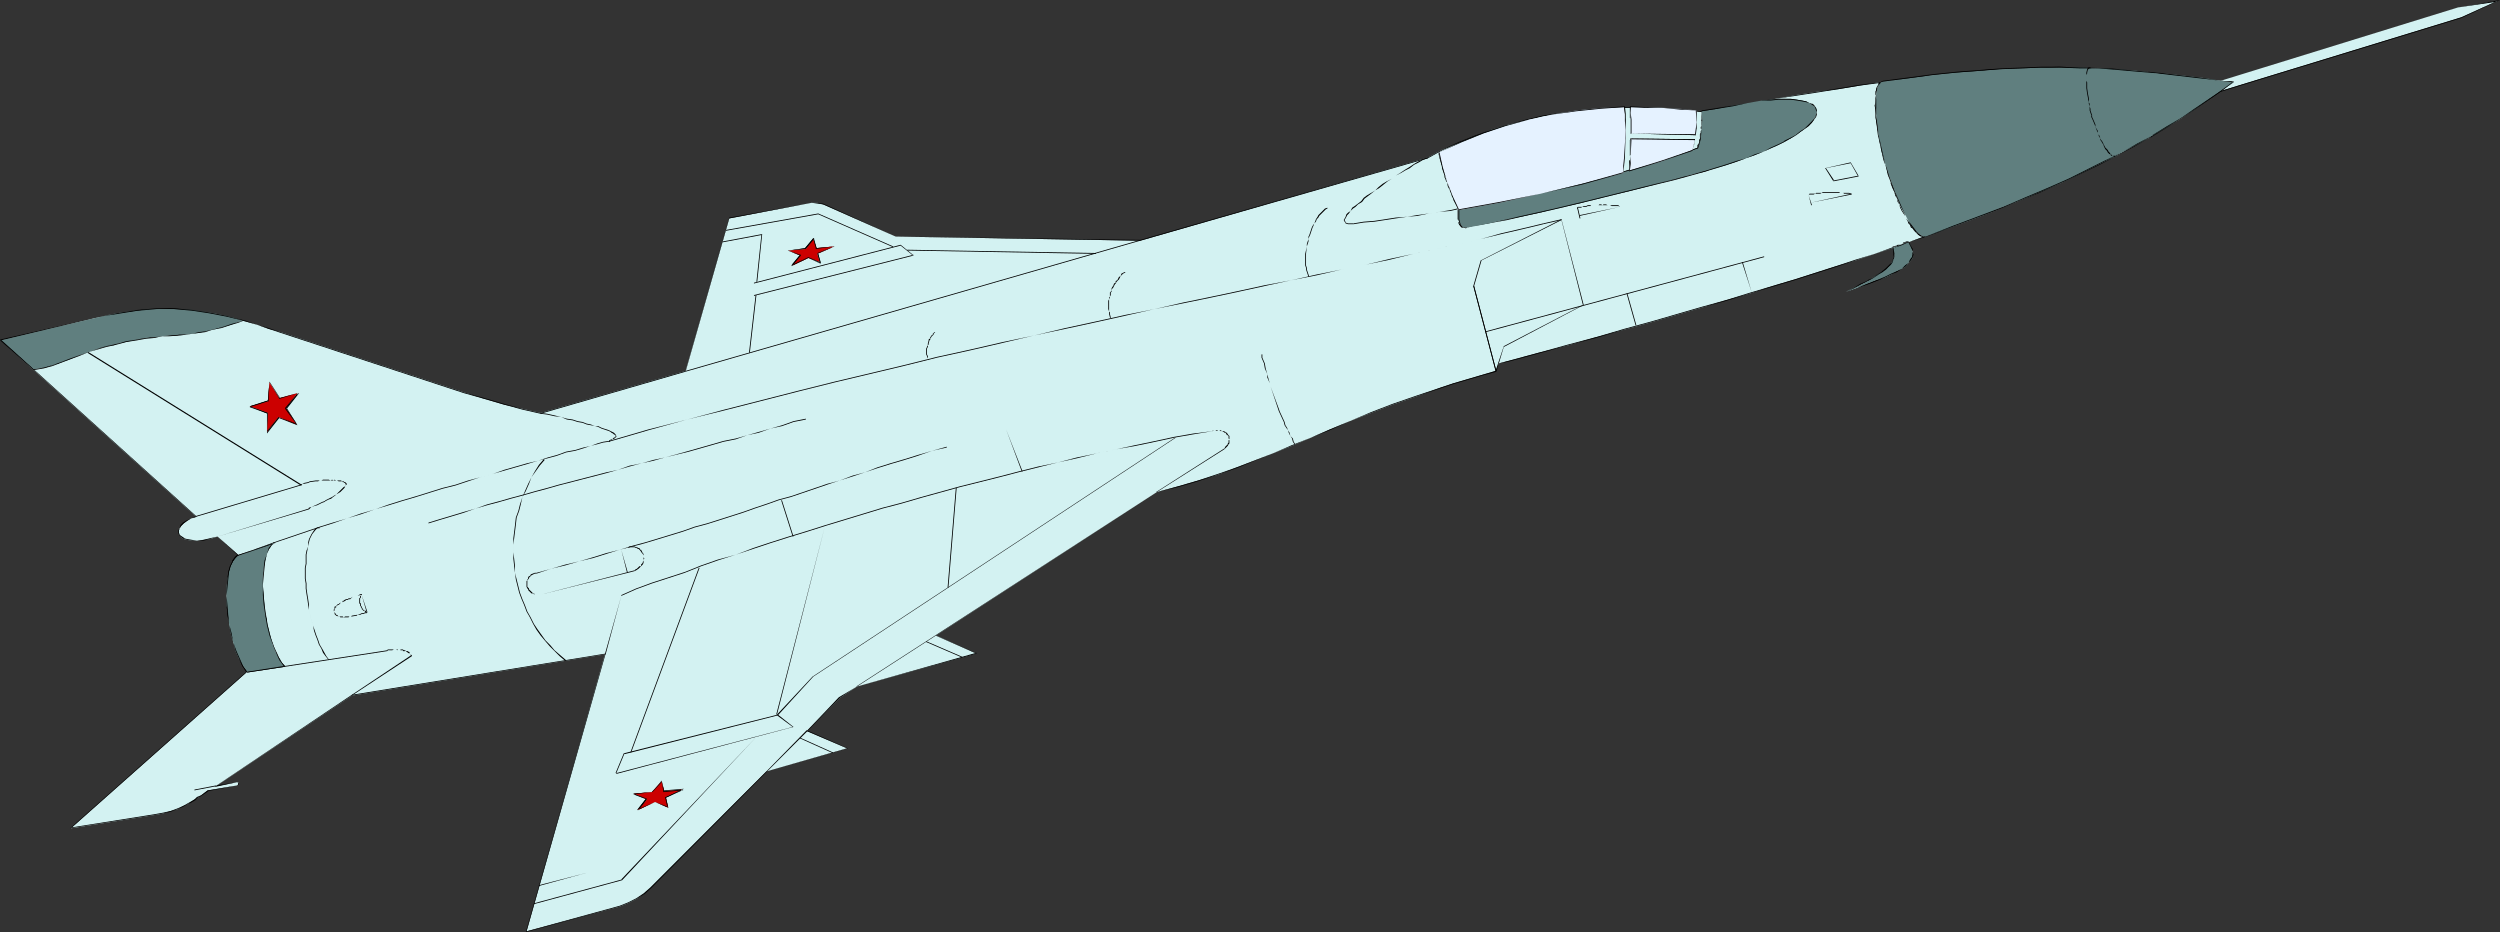 <?xml version="1.0" encoding="UTF-8" standalone="no"?>
<svg
   version="1.0"
   width="129.724mm"
   height="48.369mm"
   id="svg118"
   sodipodi:docname="Plane 167.wmf"
   xmlns:inkscape="http://www.inkscape.org/namespaces/inkscape"
   xmlns:sodipodi="http://sodipodi.sourceforge.net/DTD/sodipodi-0.dtd"
   xmlns="http://www.w3.org/2000/svg"
   xmlns:svg="http://www.w3.org/2000/svg">
  <rect width="100%" height="100%" fill="#333333" stroke="none"/>
  <sodipodi:namedview
     id="namedview118"
     pagecolor="#ffffff"
     bordercolor="#000000"
     borderopacity="0.25"
     inkscape:showpageshadow="2"
     inkscape:pageopacity="0.0"
     inkscape:pagecheckerboard="0"
     inkscape:deskcolor="#d1d1d1"
     inkscape:document-units="mm" />
  <defs
     id="defs1">
    <pattern
       id="WMFhbasepattern"
       patternUnits="userSpaceOnUse"
       width="6"
       height="6"
       x="0"
       y="0" />
  </defs>
  <path
     style="fill:#d3f2f2;fill-opacity:1;fill-rule:evenodd;stroke:none"
     d="m 118.614,128.34 -49.611,8.082 -26.664,17.78 4.202,-0.808 h 0.162 l 0.162,0.162 -0.162,0.323 -0.162,0.162 -5.818,0.97 -1.293,0.97 -0.646,0.485 -0.646,0.323 -1.131,0.808 -1.131,0.485 -1.131,0.647 -1.293,0.323 -1.454,0.485 -1.778,0.323 -16.322,2.586 34.582,-30.711 -0.808,-1.131 -0.808,-1.455 -0.646,-1.455 -0.485,-1.778 -0.485,-1.778 -0.323,-1.778 -0.162,-1.778 -0.323,-1.94 v -1.778 -1.616 l 0.162,-1.616 0.323,-1.455 0.323,-1.131 0.485,-0.97 0.485,-0.808 0.323,-0.162 0.323,-0.162 -4.202,-3.718 -1.454,0.485 -1.293,0.162 -1.293,0.162 h -0.97 l -0.97,-0.162 -0.646,-0.162 -0.485,-0.323 -0.323,-0.485 -0.162,-0.485 v -0.323 l 0.162,-0.485 0.323,-0.485 0.485,-0.485 0.646,-0.485 0.808,-0.485 0.97,-0.323 -38.299,-34.59 18.422,-4.364 2.747,-0.647 2.586,-0.485 2.424,-0.323 2.586,-0.162 2.262,-0.162 h 2.101 2.262 l 2.101,0.323 4.202,0.485 4.202,0.97 2.101,0.647 2.262,0.647 2.262,0.808 2.424,0.647 35.875,11.8 4.04,1.293 3.878,1.131 3.555,0.808 3.555,0.808 28.442,-8.244 8.565,-29.903 16.16,-3.071 h 1.131 l 1.131,0.323 14.221,6.304 47.995,0.808 56.398,-16.325 2.909,-1.616 3.232,-1.293 3.232,-1.293 3.232,-1.293 3.232,-0.97 3.394,-0.808 3.394,-0.808 3.394,-0.647 3.555,-0.485 3.394,-0.323 3.555,-0.162 3.394,-0.162 h 3.394 l 3.555,0.162 3.394,0.323 3.394,0.485 5.01,-0.97 4.848,-0.808 4.525,-0.808 4.363,-0.808 4.202,-0.647 4.04,-0.485 3.878,-0.647 3.717,-0.647 3.555,-0.485 3.394,-0.323 3.232,-0.485 3.232,-0.323 2.909,-0.323 3.07,-0.323 2.747,-0.162 2.909,-0.162 5.333,-0.162 5.171,-0.162 5.01,0.162 5.171,0.162 5.01,0.323 5.333,0.485 5.494,0.647 2.747,0.323 2.909,0.485 46.541,-14.386 7.757,-1.293 -7.11,3.233 -47.51,14.547 -5.171,3.718 -2.586,1.778 -2.909,1.778 -2.909,1.778 -3.07,1.616 -3.394,1.94 -3.394,1.616 -3.717,1.778 -3.878,1.94 -4.202,1.778 -4.525,1.94 -4.686,1.94 -5.171,1.94 -2.747,0.97 -2.747,0.97 -2.747,0.97 -3.07,1.131 0.485,0.647 0.162,0.647 0.162,0.485 v 0.647 0.647 l -0.323,0.485 -0.485,0.485 -0.485,0.647 -0.808,0.485 -0.97,0.485 -1.131,0.647 -1.293,0.647 -1.616,0.485 -1.778,0.647 -1.939,0.808 -2.262,0.808 1.616,-0.808 1.293,-0.647 1.293,-0.647 1.131,-0.647 0.97,-0.647 0.646,-0.485 0.808,-0.485 0.485,-0.485 0.485,-0.485 0.323,-0.485 0.323,-0.485 v -0.485 l 0.162,-0.808 -0.323,-0.97 -3.555,1.131 -3.717,1.293 -3.878,1.131 -4.04,1.293 -4.04,1.293 -4.363,1.293 -4.363,1.455 -4.686,1.293 -4.686,1.455 -5.01,1.455 -5.01,1.455 -5.333,1.455 -5.494,1.455 -5.494,1.616 -5.818,1.455 -5.979,1.616 -1.778,0.485 -0.646,1.455 -2.747,0.808 -2.747,0.808 -2.747,0.808 -2.424,0.808 -4.848,1.778 -4.686,1.616 -4.202,1.616 -4.202,1.616 -3.878,1.616 -3.717,1.616 -3.717,1.616 -3.717,1.455 -7.11,2.748 -3.717,1.455 -3.878,1.131 -3.878,1.131 -4.202,1.131 -43.309,28.125 7.918,3.556 -23.432,6.465 -3.394,2.263 -6.464,6.465 7.918,3.394 -15.837,4.526 -22.786,22.953 -1.293,1.131 -1.454,0.97 -1.616,0.808 -1.616,0.647 -18.261,4.849 z"
     id="path1" />
  <path
     style="fill:#000000;fill-opacity:1;fill-rule:evenodd;stroke:none"
     d="m 118.776,128.178 -49.773,8.082 -26.987,18.103 4.525,-0.97 0.162,0.162 v 0 0.162 -0.162 0.323 0 l -0.323,0.162 h 0.162 l -5.818,0.97 -1.293,0.97 -0.808,0.323 -0.485,0.485 -1.131,0.647 v 0 l -1.131,0.647 -1.131,0.485 -1.293,0.485 -1.454,0.323 -1.778,0.323 -16.322,2.586 v 0.162 l 34.582,-30.711 -0.808,-1.131 v 0 l -0.646,-1.455 -0.646,-1.455 -0.646,-1.778 -0.323,-1.778 -0.485,-1.778 -0.162,-1.778 -0.162,-1.94 -0.162,-1.778 0.162,-1.616 0.162,-1.616 0.162,-1.455 0.323,-1.131 0.485,-0.97 v 0 l 0.485,-0.647 0.323,-0.323 v 0 l 0.323,-0.162 -4.202,-3.718 -1.454,0.323 -1.293,0.323 -1.293,0.162 -0.97,-0.162 -0.97,-0.162 -0.646,-0.162 h 0.162 l -0.485,-0.323 -0.485,-0.323 v 0 l -0.162,-0.485 v -0.323 l 0.162,-0.485 v 0 l 0.323,-0.485 0.485,-0.485 0.646,-0.485 v 0 l 0.808,-0.485 1.131,-0.323 L 0.162,66.595 v 0.162 l 18.422,-4.364 2.747,-0.485 2.586,-0.485 2.424,-0.323 2.586,-0.323 2.262,-0.162 h 2.101 l 2.262,0.162 2.101,0.162 4.202,0.647 4.202,0.97 2.101,0.485 2.262,0.647 2.262,0.808 2.424,0.808 35.875,11.8 4.04,1.131 3.878,1.131 3.555,0.97 3.555,0.808 28.442,-8.244 8.565,-30.065 v 0 l 16.16,-3.071 1.131,0.162 1.131,0.162 14.221,6.304 47.995,0.808 56.398,-16.164 2.909,-1.616 3.232,-1.455 3.232,-1.293 3.232,-1.131 3.232,-1.131 3.394,-0.808 3.394,-0.808 3.394,-0.485 3.555,-0.485 3.394,-0.323 3.555,-0.323 h 3.394 3.394 l 3.555,0.162 3.394,0.162 3.394,0.485 5.01,-0.808 4.848,-0.97 4.525,-0.808 4.363,-0.647 4.202,-0.647 4.04,-0.647 3.878,-0.647 3.717,-0.485 3.555,-0.485 3.394,-0.485 3.232,-0.485 3.232,-0.323 2.909,-0.323 3.07,-0.162 2.747,-0.323 2.909,-0.162 5.333,-0.162 5.171,-0.162 5.01,0.162 5.171,0.162 5.01,0.323 5.333,0.647 5.494,0.647 2.747,0.323 2.909,0.323 46.541,-14.386 7.757,-1.131 V 0.162 l -7.11,3.233 -47.51,14.547 -5.171,3.556 -2.747,1.778 -2.747,1.778 -2.909,1.778 v 0 l -3.07,1.778 -3.394,1.778 -3.394,1.778 -3.717,1.778 -3.878,1.778 -4.202,1.94 -4.525,1.94 -4.686,1.778 -5.171,1.94 -2.747,0.97 -2.747,1.131 -2.747,0.97 -3.07,1.131 0.323,0.647 0.323,0.647 0.162,0.485 v 0.647 l -0.162,0.647 v -0.162 l -0.323,0.485 -0.323,0.647 -0.646,0.485 -0.808,0.647 -0.808,0.485 v 0 l -1.131,0.485 -1.293,0.647 -1.616,0.647 -1.778,0.647 -1.939,0.808 -2.262,0.808 v 0 l 1.616,-0.647 1.293,-0.808 1.293,-0.647 1.131,-0.485 v 0 l 0.97,-0.647 0.808,-0.647 0.646,-0.485 0.646,-0.485 0.323,-0.485 0.323,-0.485 v 0 l 0.323,-0.485 0.162,-0.485 v -0.808 l -0.323,-1.131 -3.555,1.293 -3.717,1.131 -3.878,1.293 -4.04,1.293 -4.04,1.293 -4.363,1.293 -4.363,1.293 -4.686,1.455 -4.686,1.293 -5.01,1.455 -5.01,1.455 -5.333,1.455 -5.494,1.616 -5.494,1.455 -5.818,1.616 -5.979,1.616 -1.939,0.485 -0.485,1.455 v 0 l -2.747,0.808 -2.747,0.808 -2.747,0.808 -2.424,0.808 -4.848,1.616 -4.686,1.616 -4.202,1.616 -4.202,1.778 -3.878,1.616 -3.717,1.616 -3.717,1.455 -3.717,1.616 -7.11,2.748 -3.717,1.293 -3.878,1.293 -3.878,1.131 -4.202,1.131 -43.47,28.125 8.08,3.556 v -0.162 l -23.432,6.627 -3.555,2.101 -6.302,6.627 7.918,3.394 v 0 l -15.837,4.526 -22.786,22.791 -1.293,1.131 -1.454,0.97 v 0 l -1.616,0.808 -1.616,0.647 -18.261,5.011 v 0 l 15.514,-54.472 -0.162,0.162 -15.514,54.472 18.422,-5.011 1.616,-0.647 1.616,-0.808 v 0 l 1.616,-0.97 1.293,-1.131 22.786,-22.953 h -0.162 l 15.998,-4.526 -8.08,-3.556 0.162,0.162 6.302,-6.465 3.394,-2.263 v 0 l 23.594,-6.465 -8.08,-3.556 v 0 l 43.309,-28.125 v 0 l 4.202,-0.97 3.878,-1.131 3.878,-1.293 3.717,-1.293 7.11,-2.909 3.717,-1.455 3.717,-1.616 3.717,-1.455 3.878,-1.778 4.202,-1.616 4.202,-1.616 4.686,-1.616 4.848,-1.616 2.424,-0.808 2.747,-0.808 2.747,-0.808 2.909,-0.808 0.485,-1.616 v 0 l 1.778,-0.323 5.979,-1.616 5.818,-1.616 5.494,-1.455 5.494,-1.616 5.333,-1.455 5.01,-1.455 5.01,-1.455 4.686,-1.293 4.686,-1.455 4.363,-1.293 4.363,-1.293 4.04,-1.293 4.04,-1.293 3.878,-1.293 3.717,-1.293 3.555,-1.131 v 0 l 0.162,0.97 v 0.808 l -0.162,0.485 -0.162,0.485 v 0 l -0.323,0.485 -0.485,0.485 -0.646,0.485 -0.646,0.485 -0.808,0.485 -0.808,0.647 v 0 l -1.131,0.647 -1.293,0.485 -1.293,0.808 -1.616,0.808 v 0 l 2.262,-0.808 1.939,-0.647 1.778,-0.647 1.616,-0.647 1.293,-0.647 1.131,-0.485 v 0 l 0.97,-0.647 0.808,-0.485 0.485,-0.647 0.485,-0.485 0.323,-0.485 0.162,-0.647 -0.162,-0.647 V 48.814 l -0.323,-0.647 -0.323,-0.647 h -0.162 l 3.07,-0.97 2.747,-0.97 2.747,-1.131 2.747,-0.97 5.171,-1.94 4.686,-1.94 4.525,-1.778 4.202,-1.94 3.878,-1.778 3.717,-1.778 3.394,-1.778 3.394,-1.778 3.07,-1.778 h 0.162 l 2.909,-1.778 2.747,-1.778 2.747,-1.778 5.171,-3.556 h -0.162 L 482.699,3.556 490.294,0 l -8.242,1.455 -46.541,14.386 -2.909,-0.485 -2.747,-0.323 -5.494,-0.647 -5.333,-0.485 -5.01,-0.485 -5.171,-0.162 -5.01,-0.162 -5.171,0.162 -5.333,0.323 h -2.909 l -2.747,0.323 -3.07,0.162 -2.909,0.485 -3.232,0.323 -3.232,0.323 -3.394,0.485 -3.555,0.485 -3.717,0.485 -3.878,0.647 -4.04,0.647 -4.202,0.647 -4.363,0.808 -4.525,0.808 -4.848,0.808 -5.01,0.808 -3.394,-0.323 -3.394,-0.323 -3.555,-0.162 h -3.394 -3.394 l -3.555,0.323 -3.394,0.323 -3.555,0.485 -3.394,0.485 -3.394,0.808 -3.394,0.97 -3.232,0.97 -3.232,1.131 -3.232,1.293 -3.232,1.455 -2.909,1.616 -56.398,16.164 -47.995,-0.647 -14.221,-6.465 -1.131,-0.162 h -1.131 l -16.16,2.909 -8.565,30.065 v 0 l -28.442,8.244 -3.555,-0.808 -3.555,-0.97 -3.878,-1.131 -4.04,-1.131 -35.875,-11.8 -2.424,-0.808 -2.262,-0.647 -2.262,-0.808 -2.101,-0.485 -4.202,-0.97 -4.202,-0.647 -2.101,-0.162 -2.262,-0.162 -2.101,0.162 H 28.926 L 26.341,60.937 23.917,61.261 21.331,61.745 18.584,62.392 0,66.595 38.461,101.347 V 101.185 l -0.97,0.485 -0.808,0.323 v 0 l -0.808,0.485 -0.485,0.485 -0.162,0.647 -0.323,0.485 v 0.323 l 0.323,0.647 0.323,0.323 0.485,0.323 0.646,0.162 0.97,0.162 h 0.97 1.293 l 1.293,-0.323 1.454,-0.485 v 0 l 4.04,3.718 0.162,-0.162 -0.485,0.162 -0.323,0.323 -0.485,0.647 v 0.162 l -0.485,0.97 -0.323,1.131 -0.162,1.455 -0.162,1.616 v 1.616 1.778 l 0.162,1.94 0.323,1.778 0.323,1.778 0.485,1.778 0.485,1.778 0.646,1.455 0.646,1.455 v 0 l 0.808,1.293 v -0.162 l -34.582,30.711 16.483,-2.586 1.778,-0.323 1.454,-0.323 1.293,-0.485 1.131,-0.485 1.131,-0.647 h 0.162 l 1.131,-0.647 0.485,-0.485 0.646,-0.323 1.454,-0.97 h -0.162 l 5.818,-1.131 0.323,-0.162 v -0.323 l -0.162,-0.162 h -0.162 l -4.202,0.647 v 0.162 l 26.664,-17.78 v 0 l 49.611,-8.082 v 0 z"
     id="path2" />
  <path
     style="fill:#000000;fill-opacity:1;fill-rule:evenodd;stroke:none"
     d="m 118.776,128.34 3.07,-11.476 v 0 l -3.232,11.476 z"
     id="path3" />
  <path
     style="fill:#000000;fill-opacity:1;fill-rule:evenodd;stroke:none"
     d="m 121.846,116.864 2.909,-1.293 3.07,-1.131 6.464,-2.101 3.232,-1.293 3.232,-1.131 3.555,-1.131 3.394,-1.131 3.394,-1.131 3.555,-1.131 3.717,-1.131 3.555,-1.131 3.717,-1.131 3.717,-1.131 3.717,-1.131 3.717,-0.97 3.878,-1.131 7.595,-2.101 3.878,-0.97 3.878,-0.97 3.717,-0.97 3.878,-0.97 3.878,-0.97 3.717,-0.808 3.878,-0.97 3.878,-0.808 3.717,-0.647 3.878,-0.808 3.717,-0.808 3.717,-0.647 3.878,-0.647 v 0 l -3.878,0.485 -3.717,0.647 -3.717,0.808 -3.878,0.808 -3.717,0.808 -3.878,0.808 -3.878,0.808 -3.717,0.97 -3.878,0.808 -3.878,0.97 -3.717,0.97 -3.878,0.97 -3.878,0.97 -7.595,2.101 -3.878,1.131 -3.717,0.97 -3.717,1.131 -3.717,1.131 -3.717,1.131 -3.555,1.131 -3.717,1.131 -3.555,1.131 -3.394,1.131 -3.394,1.293 -3.555,0.97 -3.232,1.131 -3.232,1.293 -6.464,2.101 -3.07,1.131 -2.909,1.293 z"
     id="path4" />
  <path
     style="fill:#000000;fill-opacity:1;fill-rule:evenodd;stroke:none"
     d="m 237.875,84.536 v 0 l 0.162,-0.162 h 0.323 l 0.323,0.162 0.162,-0.162 h 0.323 l 0.162,0.162 h 0.323 l 0.323,0.162 0.162,0.162 h 0.162 l 0.162,0.162 0.162,0.323 h 0.162 l 0.162,0.162 v 0.162 0.162 0.162 l 0.162,0.162 v 0.162 h -0.162 v 0.485 0 l -0.162,0.162 v 0.162 l -0.162,0.162 -0.323,0.323 -0.162,0.323 v 0.162 l 0.323,-0.323 0.323,-0.323 0.162,-0.323 v 0 l 0.162,-0.162 v -0.162 -0.485 0 -0.162 -0.162 -0.162 -0.162 -0.162 l -0.162,-0.162 -0.162,-0.162 -0.162,-0.323 h -0.162 l -0.162,-0.162 -0.323,-0.162 h -0.323 l -0.323,-0.162 h -0.162 -0.323 -0.162 -0.323 -0.323 l -0.323,0.162 z"
     id="path5" />
  <path
     style="fill:#000000;fill-opacity:1;fill-rule:evenodd;stroke:none"
     d="m 240.137,87.931 -13.413,8.567 h 0.162 l 13.251,-8.405 z"
     id="path6" />
  <path
     style="fill:#000000;fill-opacity:1;fill-rule:evenodd;stroke:none"
     d="m 230.441,85.829 -71.104,46.875 -6.949,7.435 0.162,0.162 6.949,-7.597 71.104,-46.875 z"
     id="path7" />
  <path
     style="fill:#000000;fill-opacity:1;fill-rule:evenodd;stroke:none"
     d="m 148.349,144.504 -26.502,27.963 h 0.162 l -17.291,4.687 v 0.162 l 17.291,-4.687 z"
     id="path8" />
  <path
     style="fill:#000000;fill-opacity:1;fill-rule:evenodd;stroke:none"
     d="m 105.686,173.76 9.373,-2.586 7.272,-19.881 v 0 l -7.272,19.881 v 0 l -9.373,2.425 z"
     id="path9" />
  <path
     style="fill:#000000;fill-opacity:1;fill-rule:evenodd;stroke:none"
     d="m 127.987,155.334 1.778,-2.101 v -0.162 l 0.323,2.101 3.717,-0.323 v -0.162 l -3.394,1.616 0.485,2.101 0.162,-0.162 -2.586,-0.97 -3.394,1.455 0.162,0.162 1.616,-2.101 -2.586,-1.131 v 0.162 l 3.717,-0.485 v 0 l -3.878,0.323 2.747,1.131 -0.162,-0.162 -1.778,2.263 3.555,-1.616 2.586,1.131 -0.485,-2.101 v 0.162 l 3.555,-1.778 -3.878,0.323 v 0 l -0.485,-1.94 z"
     id="path10" />
  <path
     style="fill:#000000;fill-opacity:1;fill-rule:evenodd;stroke:none"
     d="m 120.877,151.616 1.616,-3.879 v 0.162 l 30.058,-7.597 h -0.162 l 3.07,2.263 v 0 l -34.582,9.052 v 0.162 l 34.744,-9.213 -3.07,-2.425 -30.219,7.597 -1.616,3.879 z"
     id="path11" />
  <path
     style="fill:#000000;fill-opacity:1;fill-rule:evenodd;stroke:none"
     d="m 123.785,147.575 13.413,-36.207 h -0.162 l -13.413,36.207 z"
     id="path12" />
  <path
     style="fill:#000000;fill-opacity:1;fill-rule:evenodd;stroke:none"
     d="m 161.761,103.286 -9.534,36.853 h 0.162 z"
     id="path13" />
  <path
     style="fill:#000000;fill-opacity:1;fill-rule:evenodd;stroke:none"
     d="m 168.064,134.644 15.514,-10.022 h -0.162 l -15.514,10.022 z"
     id="path14" />
  <path
     style="fill:#000000;fill-opacity:1;fill-rule:evenodd;stroke:none"
     d="m 188.749,128.825 -7.11,-3.071 v 0.162 l 7.11,3.071 z"
     id="path15" />
  <path
     style="fill:#000000;fill-opacity:1;fill-rule:evenodd;stroke:none"
     d="m 158.206,143.211 -7.918,8.082 h 0.162 l 7.918,-7.92 z"
     id="path16" />
  <path
     style="fill:#000000;fill-opacity:1;fill-rule:evenodd;stroke:none"
     d="m 163.377,147.575 -6.464,-2.909 v 0.162 l 6.464,2.909 z"
     id="path17" />
  <path
     style="fill:#000000;fill-opacity:1;fill-rule:evenodd;stroke:none"
     d="m 186.001,115.247 1.616,-19.558 h -0.162 l -1.616,19.558 z"
     id="path18" />
  <path
     style="fill:#000000;fill-opacity:1;fill-rule:evenodd;stroke:none"
     d="m 111.019,129.472 -1.131,-0.97 -1.131,-0.97 -0.808,-0.97 -0.97,-0.97 -0.808,-1.131 -0.808,-1.131 -0.646,-0.97 -0.646,-1.293 -0.646,-1.131 -0.485,-1.293 -0.485,-1.131 -0.485,-1.293 -0.323,-1.293 -0.323,-1.293 -0.323,-1.293 v -1.293 l -0.162,-1.455 -0.162,-1.293 v -1.455 l 0.162,-1.293 0.162,-1.293 0.162,-1.293 0.162,-1.455 0.485,-1.293 0.323,-1.293 0.323,-1.455 0.646,-1.131 0.646,-1.455 0.485,-1.293 0.808,-1.131 0.808,-1.131 0.97,-1.131 -0.162,-0.162 -0.97,1.131 -0.808,1.293 -0.646,1.131 -0.646,1.293 -0.646,1.455 -0.485,1.131 -0.485,1.455 -0.323,1.293 -0.485,1.293 -0.162,1.455 -0.162,1.293 -0.162,1.293 v 1.293 1.455 1.293 l 0.162,1.455 0.162,1.293 0.162,1.293 0.323,1.293 0.323,1.293 0.485,1.293 0.485,1.131 0.485,1.293 0.646,1.131 0.646,1.293 0.646,1.131 0.808,1.131 0.808,0.97 0.97,1.131 0.97,0.97 0.97,0.97 1.131,0.97 z"
     id="path19" />
  <path
     style="fill:#000000;fill-opacity:1;fill-rule:evenodd;stroke:none"
     d="m 46.864,108.944 2.424,-0.97 5.333,-1.778 8.08,-2.748 2.586,-0.808 2.747,-0.97 2.747,-0.808 2.747,-0.97 2.747,-0.808 2.586,-0.808 2.747,-0.808 5.171,-1.616 2.586,-0.647 2.424,-0.808 2.424,-0.808 2.424,-0.647 2.262,-0.647 2.262,-0.647 2.262,-0.647 2.101,-0.647 1.939,-0.485 1.778,-0.485 1.778,-0.647 1.778,-0.323 1.616,-0.485 1.454,-0.485 1.293,-0.323 1.131,-0.323 1.131,-0.162 V 86.476 l -1.131,0.162 -1.131,0.323 -1.293,0.485 -1.454,0.323 -1.616,0.485 -1.778,0.323 -1.778,0.647 -1.778,0.485 -1.939,0.647 -2.101,0.485 -2.262,0.647 -2.262,0.647 -2.262,0.808 -2.424,0.647 -2.424,0.647 -2.424,0.808 -2.586,0.647 -5.171,1.616 -2.747,0.808 -2.586,0.808 -2.747,0.97 -2.747,0.808 -2.747,0.97 -2.747,0.808 -2.586,0.808 -8.08,2.748 -5.333,1.94 -2.424,0.808 z"
     id="path20" />
  <path
     style="fill:#000000;fill-opacity:1;fill-rule:evenodd;stroke:none"
     d="m 119.422,86.638 7.757,-2.263 7.595,-2.101 7.272,-1.778 14.544,-3.718 7.11,-1.778 6.787,-1.616 6.787,-1.616 6.464,-1.616 6.626,-1.455 6.302,-1.455 6.141,-1.455 6.141,-1.293 5.979,-1.293 5.818,-1.293 5.656,-1.293 5.656,-1.131 5.494,-1.131 5.333,-1.131 5.171,-1.131 5.171,-1.131 5.01,-0.97 4.848,-1.131 4.848,-0.97 4.686,-0.97 4.525,-1.131 4.686,-0.97 4.202,-0.97 4.363,-0.97 4.04,-0.97 4.202,-0.97 4.04,-0.97 v -0.162 l -4.04,0.97 -4.202,0.97 -4.04,1.131 -4.363,0.97 -4.202,0.97 -4.686,0.97 -4.525,0.97 -4.686,1.131 -4.848,0.97 -4.848,0.97 -5.01,1.131 -5.171,0.97 -5.171,1.131 -5.333,1.131 -5.494,1.131 -5.656,1.293 -5.656,1.131 -5.818,1.293 -5.979,1.293 -6.141,1.455 -6.141,1.293 -6.302,1.455 -6.626,1.455 -6.464,1.616 -6.787,1.616 -6.787,1.616 -7.11,1.778 -14.544,3.718 -7.272,1.94 -7.595,1.94 -7.757,2.263 z"
     id="path21" />
  <path
     style="fill:#000000;fill-opacity:1;fill-rule:evenodd;stroke:none"
     d="m 302.676,43.965 3.555,-0.808 v 0 l 4.202,16.649 v 0 l -15.514,8.082 -1.131,3.394 h 0.162 l 0.97,-3.233 v 0 l 15.675,-8.244 -4.363,-16.81 -3.555,0.808 z"
     id="path22" />
  <path
     style="fill:#000000;fill-opacity:1;fill-rule:evenodd;stroke:none"
     d="m 293.465,72.737 -4.363,-16.649 1.454,-5.011 v 0 l 15.675,-7.92 v -0.162 l -15.837,8.082 -1.454,5.011 4.363,16.649 z"
     id="path23" />
  <path
     style="fill:#000000;fill-opacity:1;fill-rule:evenodd;stroke:none"
     d="m 300.252,46.228 3.878,15.194 v 0 z"
     id="path24" />
  <path
     style="fill:#000000;fill-opacity:1;fill-rule:evenodd;stroke:none"
     d="m 293.465,72.737 -4.363,-16.649 h -0.162 l 4.363,16.649 z"
     id="path25" />
  <path
     style="fill:#000000;fill-opacity:1;fill-rule:evenodd;stroke:none"
     d="m 254.035,87.123 v 0 l -0.323,-0.485 -0.162,-0.647 -0.485,-0.485 -0.162,-0.647 -0.323,-0.485 -0.162,-0.485 -0.323,-0.485 -0.162,-0.647 -0.97,-2.101 -0.162,-0.485 -1.616,-4.364 -0.162,-0.647 -0.323,-1.131 -0.162,-0.647 -0.323,-1.131 -0.162,-0.97 -0.485,-1.131 v -0.647 h -0.162 v 0.647 l 0.485,1.131 0.162,0.97 0.485,1.131 v 0.647 l 0.485,1.131 0.162,0.647 1.454,4.364 0.162,0.485 0.97,2.101 0.162,0.647 0.323,0.485 0.323,0.485 0.162,0.485 0.323,0.647 0.323,0.485 0.162,0.647 0.323,0.485 v 0 z"
     id="path26" />
  <path
     style="fill:#000000;fill-opacity:1;fill-rule:evenodd;stroke:none"
     d="m 200.545,92.457 -3.232,-8.244 v 0 l 3.07,8.244 z"
     id="path27" />
  <path
     style="fill:#000000;fill-opacity:1;fill-rule:evenodd;stroke:none"
     d="m 185.678,87.607 -2.909,0.808 -2.747,0.808 -2.586,0.808 -2.747,0.808 -2.586,0.808 -2.424,0.97 -2.424,0.647 -2.586,0.97 -2.424,0.647 -7.11,2.425 -2.424,0.647 -2.262,0.808 -2.424,0.808 -2.262,0.808 -7.11,2.263 -2.424,0.647 -2.262,0.808 -7.434,2.263 -2.424,0.647 -2.586,0.808 -2.586,0.647 -2.586,0.808 -2.747,0.808 -2.747,0.647 -2.747,0.808 -2.909,0.808 v 0.162 l 2.909,-0.97 2.747,-0.647 2.747,-0.808 2.747,-0.647 2.586,-0.808 2.586,-0.808 2.586,-0.647 2.424,-0.647 7.434,-2.263 2.262,-0.808 2.424,-0.647 7.11,-2.263 2.262,-0.808 2.424,-0.808 2.262,-0.808 2.424,-0.647 7.11,-2.425 2.424,-0.808 2.586,-0.808 2.424,-0.808 2.424,-0.808 2.586,-0.808 2.747,-0.808 2.586,-0.808 2.747,-0.97 2.909,-0.647 z"
     id="path28" />
  <path
     style="fill:#000000;fill-opacity:1;fill-rule:evenodd;stroke:none"
     d="m 105.201,112.338 h -0.323 l -0.808,0.323 v 0.162 l -0.485,0.323 v 0.323 l -0.162,0.162 v 0.162 l -0.162,0.162 v 0.808 0.323 l 0.162,0.323 0.162,0.162 v 0.162 l 0.485,0.485 0.162,0.162 h 0.323 l 0.162,0.162 h 0.162 1.454 v 0 h -1.454 l -0.162,-0.162 h -0.162 l -0.162,-0.162 -0.162,-0.162 -0.485,-0.485 v -0.162 l -0.162,-0.162 -0.162,-0.162 v -0.323 -0.808 -0.162 l 0.162,-0.162 0.162,-0.162 v -0.162 l 0.323,-0.323 0.162,-0.162 0.646,-0.323 h 0.323 z"
     id="path29" />
  <path
     style="fill:#000000;fill-opacity:1;fill-rule:evenodd;stroke:none"
     d="m 106.333,116.541 18.099,-4.526 v -0.162 z"
     id="path30" />
  <path
     style="fill:#000000;fill-opacity:1;fill-rule:evenodd;stroke:none"
     d="m 124.432,112.015 v 0 l 0.323,-0.162 0.485,-0.323 0.162,-0.162 0.162,-0.162 0.162,-0.162 0.162,-0.162 0.162,-0.162 0.162,-0.323 v -0.162 -0.323 -0.162 l 0.162,-0.162 -0.162,-0.323 v -0.323 -0.323 l -0.162,-0.162 -0.323,-0.647 h -0.162 l -0.162,-0.323 h -0.162 l -0.323,-0.162 h -0.162 l -0.323,-0.162 h -0.97 l -0.323,0.162 h 0.162 v 0.162 0 l 0.162,-0.162 h 0.97 l 0.323,0.162 h 0.162 l 0.162,0.162 h 0.162 l 0.162,0.162 0.162,0.162 0.323,0.485 0.162,0.162 0.162,0.323 v 0.323 0.323 0.162 0.162 l -0.162,0.323 v 0.162 l -0.162,0.162 -0.162,0.162 v 0.323 h -0.323 l -0.162,0.162 -0.162,0.162 -0.162,0.162 -0.323,0.162 -0.162,0.162 v 0 z"
     id="path31" />
  <path
     style="fill:#000000;fill-opacity:1;fill-rule:evenodd;stroke:none"
     d="m 123.139,112.338 -1.293,-4.526 v 0 l 1.131,4.526 z"
     id="path32" />
  <path
     style="fill:#000000;fill-opacity:1;fill-rule:evenodd;stroke:none"
     d="m 153.197,98.114 2.262,7.112 h 0.162 l -2.262,-7.112 z"
     id="path33" />
  <path
     style="fill:#000000;fill-opacity:1;fill-rule:evenodd;stroke:none"
     d="m 106.009,81.142 1.293,0.162 1.454,0.323 1.293,0.162 1.131,0.485 1.131,0.162 0.97,0.323 0.97,0.162 0.808,0.323 0.808,0.162 0.808,0.162 0.646,0.162 0.646,0.323 0.485,0.162 0.485,0.162 0.485,0.162 0.323,0.162 0.162,0.162 0.323,0.162 0.162,0.162 0.323,0.162 v 0.162 0.162 l -0.323,0.162 v 0 l -0.162,0.162 -0.162,0.162 h -0.162 l -0.323,0.162 -0.162,0.162 v 0 0.162 h 0.162 l 0.162,-0.323 h 0.162 l 0.162,-0.162 h 0.162 l 0.323,-0.162 v -0.162 h 0.162 l 0.162,-0.162 v -0.162 l -0.162,-0.323 -0.162,-0.162 -0.162,-0.162 -0.323,-0.162 -0.323,-0.162 -0.323,-0.162 -0.485,-0.162 -0.485,-0.162 -0.485,-0.162 -0.646,-0.323 h -0.646 l -0.808,-0.323 -0.808,-0.162 -0.808,-0.323 -0.97,-0.162 -0.97,-0.323 -1.131,-0.162 -1.131,-0.323 -1.293,-0.323 -1.454,-0.323 -1.293,-0.162 z"
     id="path34" />
  <path
     style="fill:#000000;fill-opacity:1;fill-rule:evenodd;stroke:none"
     d="M 120.553,85.183 268.74,38.308 v 0 z"
     id="path35" />
  <path
     style="fill:#000000;fill-opacity:1;fill-rule:evenodd;stroke:none"
     d="m 280.052,30.873 -0.97,0.323 -0.97,0.485 -0.808,0.485 -0.97,0.647 -0.808,0.485 -0.97,0.647 -0.808,0.485 -0.808,0.647 -0.97,0.485 -0.808,0.485 -0.808,0.647 -0.646,0.647 -0.808,0.485 -0.808,0.485 -0.646,0.485 -0.485,0.647 -0.646,0.485 -0.646,0.485 -0.485,0.323 -0.323,0.647 -0.485,0.323 -0.323,0.323 -0.162,0.485 -0.162,0.323 -0.162,0.162 v 0.323 l 0.162,0.162 0.162,0.323 0.485,0.162 h 0.485 0.646 v -0.162 h -0.646 -0.485 l -0.485,-0.162 v -0.162 l -0.162,-0.162 v -0.323 l 0.162,-0.162 0.162,-0.323 0.162,-0.323 0.323,-0.323 0.323,-0.485 0.485,-0.485 0.485,-0.323 0.485,-0.485 0.808,-0.485 0.485,-0.647 0.646,-0.485 0.646,-0.485 0.808,-0.647 0.808,-0.485 0.808,-0.647 0.808,-0.647 0.808,-0.485 0.808,-0.647 0.97,-0.485 0.808,-0.485 0.97,-0.485 0.808,-0.647 0.97,-0.485 0.808,-0.485 0.97,-0.323 z"
     id="path36" />
  <path
     style="fill:#000000;fill-opacity:1;fill-rule:evenodd;stroke:none"
     d="m 265.509,43.965 1.939,-0.323 2.101,-0.162 2.101,-0.323 2.101,-0.323 2.262,-0.323 1.939,-0.162 2.262,-0.485 2.101,-0.323 2.101,-0.162 2.101,-0.485 2.101,-0.323 2.101,-0.323 2.101,-0.485 2.101,-0.323 2.101,-0.485 2.101,-0.323 2.101,-0.647 2.101,-0.485 2.101,-0.323 2.101,-0.647 2.101,-0.485 2.101,-0.485 2.101,-0.485 2.262,-0.647 2.101,-0.647 2.101,-0.647 2.101,-0.647 2.101,-0.647 2.101,-0.647 2.101,-0.647 2.101,-0.647 2.262,-0.808 v -0.162 l -2.262,0.808 -2.101,0.647 -2.101,0.647 -2.101,0.647 -2.101,0.808 -2.101,0.485 -2.101,0.808 -2.101,0.485 -2.262,0.647 -2.101,0.647 -2.101,0.323 -2.101,0.647 -2.101,0.485 -2.101,0.485 -2.101,0.485 -2.101,0.485 -2.101,0.323 -2.101,0.485 -2.101,0.323 -2.101,0.485 -2.101,0.323 -2.101,0.323 -2.101,0.485 -2.101,0.323 -2.101,0.323 -2.262,0.323 -1.939,0.323 -2.262,0.162 -2.101,0.323 -2.101,0.323 -2.101,0.162 -1.939,0.323 z"
     id="path37" />
  <path
     style="fill:#000000;fill-opacity:1;fill-rule:evenodd;stroke:none"
     d="M 333.057,29.095 V 28.448 l 0.162,-0.162 V 28.125 27.802 l 0.162,-0.162 V 27.478 27.155 26.993 l 0.162,-0.485 v -0.162 l 0.162,-0.323 V 25.7 25.377 25.215 24.892 24.731 23.761 l 0.162,-0.162 -0.162,-0.162 v -1.455 0 1.455 0.162 0.162 0.97 l -0.162,0.162 v 0.323 l 0.162,0.162 -0.162,0.323 v 0.323 l -0.162,0.323 v 0.162 0.485 0.162 l -0.162,0.323 v 0.162 0.162 0.323 l -0.162,0.162 -0.162,0.162 v 0.647 z"
     id="path38" />
  <path
     style="fill:#000000;fill-opacity:1;fill-rule:evenodd;stroke:none"
     d="m 332.572,21.659 v 2.101 l 0.162,0.162 -0.162,0.162 v 0.647 0.162 0.323 l -0.162,0.162 v 1.131 h 0.162 v -1.131 l 0.162,-0.162 V 24.892 24.731 24.084 23.922 23.761 21.659 Z"
     id="path39" />
  <path
     style="fill:#000000;fill-opacity:1;fill-rule:evenodd;stroke:none"
     d="m 332.572,26.347 -12.766,-0.162 v 0 l 12.766,0.323 z"
     id="path40" />
  <path
     style="fill:#000000;fill-opacity:1;fill-rule:evenodd;stroke:none"
     d="m 319.968,26.185 -0.162,-0.162 V 23.276 23.114 21.013 h -0.162 v 2.101 l 0.162,0.162 v 2.748 0.162 z"
     id="path41" />
  <path
     style="fill:#000000;fill-opacity:1;fill-rule:evenodd;stroke:none"
     d="M 319.644,33.459 V 32.166 32.004 31.519 31.358 30.549 l 0.162,-0.162 v -2.909 l 0.162,-0.162 V 27.155 h -0.162 v 0 l -0.162,0.323 v 2.909 0.162 0.808 l -0.162,0.162 v 0.485 0.162 1.293 z"
     id="path42" />
  <path
     style="fill:#000000;fill-opacity:1;fill-rule:evenodd;stroke:none"
     d="m 319.806,27.317 12.605,0.162 V 27.317 L 319.806,27.155 Z"
     id="path43" />
  <path
     style="fill:#000000;fill-opacity:1;fill-rule:evenodd;stroke:none"
     d="m 332.411,27.478 v -0.162 h -0.162 v 0.647 h -0.162 v 0.323 h -0.162 v 0.323 0.162 0.647 0 -0.647 h 0.162 V 28.448 h 0.162 v -0.323 -0.162 -0.485 h 0.162 z"
     id="path44" />
  <path
     style="fill:#000000;fill-opacity:1;fill-rule:evenodd;stroke:none"
     d="m 318.513,21.174 v 1.131 0.323 0.485 l 0.162,0.323 v 1.131 0.485 0.323 0.485 0.97 0.323 l -0.162,0.485 v 1.778 0.808 0.808 l -0.162,0.97 v 0.323 1.455 0 -1.455 l 0.162,-0.323 v -0.97 -0.808 l 0.162,-0.808 v -1.778 l 0.162,-0.485 v -0.323 -0.97 -0.485 -0.323 -0.485 -1.131 l -0.162,-0.323 v -0.485 -0.323 -1.131 z"
     id="path45" />
  <path
     style="fill:#000000;fill-opacity:1;fill-rule:evenodd;stroke:none"
     d="m 282.153,29.741 v 0.647 l 0.162,0.323 v 0.323 l 0.162,0.485 0.162,0.647 0.162,0.323 v 0.485 l 0.485,1.455 v 0.323 l 0.162,0.323 0.162,0.485 0.162,0.162 0.162,0.808 0.162,0.323 0.162,0.323 0.162,0.323 0.162,0.323 0.162,0.485 v 0.162 l 0.323,0.323 v 0.485 l 0.97,1.778 h 0.162 l -0.97,-1.778 -0.162,-0.485 -0.162,-0.323 -0.162,-0.162 -0.162,-0.485 v -0.323 l -0.323,-0.323 v -0.323 l -0.162,-0.323 -0.323,-0.808 v -0.162 l -0.162,-0.485 -0.162,-0.323 v -0.323 l -0.485,-1.455 -0.162,-0.485 v -0.323 l -0.162,-0.647 -0.162,-0.485 v -0.323 l -0.162,-0.323 v -0.647 z"
     id="path46" />
  <path
     style="fill:#000000;fill-opacity:1;fill-rule:evenodd;stroke:none"
     d="m 286.032,41.056 v 0 l -0.162,0.162 v 0.808 0.323 0.162 0.162 0.323 l 0.162,0.323 v 0.162 0.162 0.162 l 0.162,0.323 v 0 l 0.162,0.162 0.162,0.162 v 0 l 0.162,0.162 h 0.162 0.162 0.162 0.162 0.485 v 0 h -0.485 l -0.162,-0.162 h -0.162 l -0.162,0.162 v -0.162 0 l -0.323,-0.162 v 0 l -0.162,-0.162 v -0.162 l -0.162,-0.162 v -0.162 l -0.162,-0.162 V 43.319 42.996 42.672 42.511 42.349 42.026 41.218 l 0.162,-0.162 v 0 z"
     id="path47" />
  <path
     style="fill:#000000;fill-opacity:1;fill-rule:evenodd;stroke:none"
     d="m 287.809,44.612 1.131,-0.323 1.293,-0.162 2.586,-0.485 2.586,-0.647 1.454,-0.323 1.454,-0.162 1.293,-0.323 1.616,-0.323 1.454,-0.323 1.454,-0.485 1.454,-0.323 1.616,-0.323 1.616,-0.323 1.454,-0.323 1.454,-0.485 1.616,-0.323 1.454,-0.485 1.616,-0.323 1.616,-0.323 1.454,-0.323 1.616,-0.485 1.454,-0.323 1.616,-0.485 1.454,-0.485 1.616,-0.323 1.454,-0.323 1.454,-0.323 1.454,-0.485 2.909,-0.647 v -0.162 l -2.909,0.808 -1.454,0.323 -1.454,0.323 -1.454,0.323 -1.616,0.485 -1.454,0.485 -1.616,0.323 -1.454,0.485 -1.616,0.323 -1.454,0.485 -1.616,0.162 -1.616,0.485 -1.454,0.323 -1.616,0.485 -1.454,0.323 -1.454,0.323 -1.616,0.323 -1.616,0.485 -1.454,0.323 -1.454,0.323 -1.454,0.323 -1.616,0.323 -1.293,0.323 -1.454,0.162 -1.454,0.323 -2.586,0.647 -2.586,0.485 -1.293,0.162 z"
     id="path48" />
  <path
     style="fill:#000000;fill-opacity:1;fill-rule:evenodd;stroke:none"
     d="m 334.512,33.621 1.939,-0.808 2.101,-0.485 1.939,-0.647 1.778,-0.647 1.778,-0.647 1.616,-0.647 1.454,-0.808 1.454,-0.485 1.293,-0.808 1.293,-0.485 0.97,-0.647 0.97,-0.647 0.808,-0.647 0.646,-0.647 1.131,-0.97 0.162,-0.647 0.323,-0.485 v -0.485 -0.485 l -0.162,-0.323 -0.323,-0.485 -0.485,-0.323 -0.485,-0.162 -0.646,-0.323 -0.97,-0.162 -0.808,-0.162 -1.131,-0.162 h -2.586 l -1.454,0.162 -1.616,0.162 v 0.162 l 1.616,-0.162 1.454,-0.162 h 2.586 l 1.131,0.162 0.808,0.162 0.97,0.162 0.646,0.162 0.485,0.323 0.485,0.323 0.162,0.323 0.162,0.323 v 0.485 0.485 l -0.162,0.485 -0.323,0.485 -1.131,0.97 -0.646,0.647 -0.808,0.647 -0.97,0.647 -0.97,0.647 -1.131,0.647 -1.293,0.647 -1.454,0.647 -1.454,0.647 -1.616,0.647 -1.778,0.647 -1.778,0.647 -1.939,0.647 -2.101,0.647 -1.939,0.647 z"
     id="path49" />
  <path
     style="fill:#000000;fill-opacity:1;fill-rule:evenodd;stroke:none"
     d="m 318.998,57.543 1.778,6.304 h 0.162 l -1.778,-6.304 z"
     id="path50" />
  <path
     style="fill:#000000;fill-opacity:1;fill-rule:evenodd;stroke:none"
     d="M 291.364,65.14 345.985,50.431 V 50.269 L 291.364,64.978 Z"
     id="path51" />
  <path
     style="fill:#000000;fill-opacity:1;fill-rule:evenodd;stroke:none"
     d="m 341.622,51.401 1.939,5.981 v 0 l -1.778,-5.981 z"
     id="path52" />
  <path
     style="fill:#000000;fill-opacity:1;fill-rule:evenodd;stroke:none"
     d="m 371.195,48.653 h 0.162 v -0.162 h 0.162 l 0.323,-0.162 h 0.323 l 0.162,-0.162 h 0.485 v -0.323 h 0.485 v -0.162 h 0.323 l 0.162,-0.162 h 0.485 v -0.162 h -0.485 l -0.162,0.162 h -0.323 l -0.162,0.323 h -0.323 v 0.162 h -0.646 l -0.162,0.162 h -0.162 l -0.323,0.162 h -0.323 v 0.323 -0.162 z"
     id="path53" />
  <path
     style="fill:#000000;fill-opacity:1;fill-rule:evenodd;stroke:none"
     d="m 355.358,40.248 -0.646,-1.94 v 0 l 0.485,1.94 z"
     id="path54" />
  <path
     style="fill:#000000;fill-opacity:1;fill-rule:evenodd;stroke:none"
     d="m 354.712,38.308 v 0 l 0.162,-0.162 h 0.485 0.323 l 0.323,-0.162 h 0.162 0.323 0.485 l 0.323,-0.162 h 0.162 3.232 0.162 0.646 l 0.162,0.162 h 0.97 l 0.485,0.162 v -0.162 l -0.485,-0.162 h -0.97 -0.162 -0.646 l -0.162,-0.162 h -3.232 l -0.162,0.162 h -0.323 -0.485 -0.323 l -0.162,0.162 h -0.323 -0.323 -0.485 l -0.162,0.323 z"
     id="path55" />
  <path
     style="fill:#000000;fill-opacity:1;fill-rule:evenodd;stroke:none"
     d="m 363.115,37.985 -8.08,1.778 v 0 l 8.08,-1.616 z"
     id="path56" />
  <path
     style="fill:#000000;fill-opacity:1;fill-rule:evenodd;stroke:none"
     d="m 359.721,35.399 -1.616,-2.425 v 0 l 4.848,-0.97 v 0 l 1.454,2.586 0.162,-0.162 -5.01,0.97 v 0.162 l 5.01,-0.97 -1.616,-2.748 -5.01,1.131 1.616,2.586 z"
     id="path57" />
  <path
     style="fill:#000000;fill-opacity:1;fill-rule:evenodd;stroke:none"
     d="m 369.256,16.002 h -0.323 l -0.162,0.162 h -0.323 v 0.162 l -0.162,0.323 -0.162,0.323 -0.162,0.323 v 0.323 l -0.162,0.323 v 0.485 0.323 1.455 l -0.162,0.485 0.162,0.808 v 0.485 0.485 0.647 l 0.162,0.647 0.162,1.455 0.162,1.293 0.162,0.647 0.162,0.808 0.162,0.647 0.485,2.263 0.162,0.647 0.323,0.808 v 0 l -0.162,-0.808 -0.162,-0.647 -0.646,-2.263 v -0.647 l -0.162,-0.808 -0.162,-0.647 -0.162,-1.293 -0.162,-1.455 -0.162,-0.647 v -0.647 -0.485 -0.485 l -0.162,-0.808 v -0.485 -1.455 l 0.162,-0.323 V 17.942 l 0.162,-0.323 V 17.295 l 0.162,-0.323 v -0.323 l 0.162,-0.162 0.162,-0.162 0.162,-0.162 h 0.162 0.323 z"
     id="path58" />
  <path
     style="fill:#000000;fill-opacity:1;fill-rule:evenodd;stroke:none"
     d="m 369.74,32.327 0.162,0.485 0.323,1.455 0.323,0.808 0.162,0.647 0.162,0.485 0.323,0.808 0.323,0.647 0.162,0.647 0.323,0.647 0.162,0.647 0.323,0.485 0.162,0.647 0.323,0.647 0.323,0.485 0.323,0.485 0.162,0.485 0.323,0.485 0.162,0.485 0.323,0.323 0.162,0.485 0.323,0.162 0.323,0.485 0.162,0.162 0.323,0.323 0.162,0.162 0.323,0.162 0.162,0.162 0.646,0.162 h 0.323 v 0 h -0.323 l -0.646,-0.323 -0.162,-0.162 h -0.162 l -0.323,-0.323 -0.162,-0.323 -0.323,-0.162 -0.162,-0.323 -0.323,-0.323 -0.162,-0.323 -0.323,-0.485 -0.323,-0.485 -0.323,-0.323 -0.162,-0.485 -0.162,-0.485 -0.323,-0.485 -0.323,-0.647 -0.323,-0.647 -0.162,-0.485 -0.323,-0.647 -0.162,-0.647 -0.323,-0.647 -0.162,-0.647 -0.323,-0.808 -0.323,-0.485 -0.162,-0.647 -0.162,-0.808 -0.323,-1.455 z"
     id="path59" />
  <path
     style="fill:#000000;fill-opacity:1;fill-rule:evenodd;stroke:none"
     d="m 414.827,30.549 h -0.162 -0.485 v -0.162 l -0.162,-0.162 h -0.162 l -0.162,-0.323 -0.323,-0.323 -0.162,-0.162 -0.162,-0.323 -0.162,-0.323 -0.323,-0.485 -0.162,-0.323 -0.323,-0.485 -0.162,-0.323 -0.162,-0.485 -0.162,-0.323 -0.162,-0.323 v -0.323 l -0.485,-0.808 -0.162,-0.808 -0.323,-0.808 -0.162,-0.323 v -0.323 h -0.162 v 0.323 l 0.162,0.323 0.323,0.808 0.323,0.808 0.323,0.808 0.162,0.323 0.162,0.323 v 0.323 l 0.323,0.485 v 0.323 l 0.323,0.647 0.323,0.323 0.162,0.485 0.162,0.162 0.162,0.323 0.162,0.323 0.323,0.323 0.323,0.323 v 0 l 0.162,0.162 h 0.162 l 0.485,0.162 h 0.162 z"
     id="path60" />
  <path
     style="fill:#000000;fill-opacity:1;fill-rule:evenodd;stroke:none"
     d="m 410.302,22.629 -0.323,-0.97 -0.162,-0.808 V 20.366 l -0.162,-0.323 v -0.323 -0.485 l -0.162,-0.323 v -0.485 l -0.162,-1.131 v -0.97 l -0.162,-0.485 v -0.97 l 0.162,-0.323 v -0.162 -0.323 -0.162 l 0.162,-0.323 h 0.162 v -0.162 0 h 0.323 v -0.162 h -0.323 l -0.162,0.162 v 0 l -0.162,0.162 v 0.162 0.162 l -0.162,0.162 v 0.323 0.162 0.323 0.97 0.485 0.97 l 0.162,1.131 v 0.485 l 0.162,0.323 v 0.485 l 0.162,0.323 v 0.323 l 0.162,0.485 v 0.808 l 0.323,0.97 z"
     id="path61" />
  <path
     style="fill:#000000;fill-opacity:1;fill-rule:evenodd;stroke:none"
     d="m 435.512,15.84 2.424,0.323 -0.162,-0.162 -2.586,1.94 0.162,0.162 2.747,-2.101 z"
     id="path62" />
  <path
     style="fill:#000000;fill-opacity:1;fill-rule:evenodd;stroke:none"
     d="m 309.948,42.834 -0.485,-2.101 h -0.162 l 0.485,2.101 z"
     id="path63" />
  <path
     style="fill:#000000;fill-opacity:1;fill-rule:evenodd;stroke:none"
     d="m 309.302,40.894 h 0.162 v -0.162 h 0.646 l 0.162,-0.162 h 0.323 0.162 0.323 l 0.323,-0.162 h 0.162 0.323 l 0.162,-0.162 h 1.454 0.162 0.323 0.323 0.162 0.485 0.323 0.485 l 0.323,0.162 h 0.162 0.323 0.808 l 0.323,0.162 v 0 l -0.323,-0.323 h -0.808 -0.323 -0.162 -0.323 -0.485 l -0.323,-0.162 h -0.485 l -0.162,0.162 -0.323,-0.162 h -0.323 l -0.162,0.162 h -1.454 -0.162 -0.323 -0.162 l -0.323,0.162 h -0.323 -0.162 l -0.323,0.162 h -0.162 -0.646 l -0.162,0.162 v 0 z"
     id="path64" />
  <path
     style="fill:#000000;fill-opacity:1;fill-rule:evenodd;stroke:none"
     d="m 317.705,40.571 -7.918,1.616 v 0.162 z"
     id="path65" />
  <path
     style="fill:#000000;fill-opacity:1;fill-rule:evenodd;stroke:none"
     d="m 260.337,40.733 v 0 l -0.485,0.162 -0.323,0.323 -0.646,0.647 -0.323,0.323 -0.162,0.323 -0.323,0.485 -0.162,0.485 -0.162,0.323 -0.323,0.485 -0.162,0.323 -0.162,0.485 -0.162,0.485 -0.162,0.485 -0.162,0.323 v 0.485 l -0.162,0.485 -0.162,0.485 v 0.485 l -0.323,1.455 v 0.323 0.647 1.293 l 0.162,0.485 v 0.323 l 0.162,0.485 0.323,0.97 h 0.162 l -0.323,-0.97 -0.162,-0.485 V 52.532 l -0.162,-0.485 v -1.293 -0.647 -0.323 l 0.162,-1.455 0.162,-0.485 0.162,-0.485 v -0.485 l 0.162,-0.485 0.162,-0.323 0.162,-0.485 0.162,-0.485 0.162,-0.485 0.162,-0.323 0.162,-0.485 0.323,-0.323 0.162,-0.485 0.323,-0.323 0.162,-0.323 0.323,-0.323 0.646,-0.647 0.323,-0.323 0.323,-0.162 v 0 z"
     id="path66" />
  <path
     style="fill:#000000;fill-opacity:1;fill-rule:evenodd;stroke:none"
     d="m 217.998,62.554 -0.162,-0.323 -0.162,-0.647 v -0.323 l -0.162,-0.162 V 60.614 58.998 58.674 l 0.162,-0.323 v -0.162 l 0.162,-0.323 v -0.485 l 0.162,-0.162 v -0.323 l 0.162,-0.323 0.162,-0.162 0.162,-0.323 0.162,-0.323 0.162,-0.162 0.162,-0.323 0.323,-0.323 0.162,-0.162 0.162,-0.323 0.162,-0.323 0.323,-0.323 0.162,-0.162 0.323,-0.162 h 0.162 l -0.162,-0.162 v 0 l -0.323,0.162 -0.323,0.162 -0.162,0.485 -0.323,0.162 -0.162,0.323 -0.162,0.323 -0.323,0.162 v 0.323 l -0.323,0.162 -0.162,0.485 -0.162,0.162 -0.162,0.323 v 0.323 l -0.162,0.323 -0.162,0.162 v 0.485 0.323 l -0.162,0.162 v 0.323 l -0.162,0.323 v 1.616 l 0.162,0.485 v 0.162 0.323 l 0.162,0.647 z"
     id="path67" />
  <path
     style="fill:#000000;fill-opacity:1;fill-rule:evenodd;stroke:none"
     d="m 183.254,65.14 h 0.162 -0.162 l -0.323,0.323 v 0.162 l -0.162,0.162 h -0.162 v 0.162 l -0.162,0.162 v 0.323 h -0.162 l -0.162,0.162 v 0.162 l -0.162,0.647 v 0.162 0.162 l -0.162,0.162 v 0.162 l -0.162,0.323 v 1.131 l 0.162,0.323 v 0.162 l 0.162,0.323 v 0.162 l 0.162,0.162 v 0 0 -0.162 h -0.162 V 70.312 69.989 69.827 l -0.162,-0.323 v -1.131 l 0.162,-0.323 v -0.162 -0.162 l 0.162,-0.162 v -0.162 l 0.162,-0.647 v 0 l 0.162,-0.162 v -0.162 l 0.162,-0.162 V 66.11 l 0.162,-0.162 0.162,-0.162 0.162,-0.162 V 65.463 l 0.162,-0.162 h 0.162 v 0 z"
     id="path68" />
  <path
     style="fill:#000000;fill-opacity:1;fill-rule:evenodd;stroke:none"
     d="m 134.451,72.898 89.203,-25.7 v -0.162 l -89.203,25.7 z"
     id="path69" />
  <path
     style="fill:#000000;fill-opacity:1;fill-rule:evenodd;stroke:none"
     d="m 214.928,49.623 -37.006,-0.647 v 0.162 l 37.006,0.647 z"
     id="path70" />
  <path
     style="fill:#000000;fill-opacity:1;fill-rule:evenodd;stroke:none"
     d="m 175.174,48.33 -14.706,-6.465 -18.099,3.233 v 0.162 l 18.099,-3.233 14.706,6.465 z"
     id="path71" />
  <path
     style="fill:#000000;fill-opacity:1;fill-rule:evenodd;stroke:none"
     d="m 141.723,47.521 7.757,-1.455 h -0.162 l -0.97,9.213 h 0.162 l 0.97,-9.375 -7.757,1.455 z"
     id="path72" />
  <path
     style="fill:#000000;fill-opacity:1;fill-rule:evenodd;stroke:none"
     d="m 158.529,50.593 -3.07,1.293 v 0.162 l 1.616,-1.94 -2.424,-0.97 v 0 l 3.394,-0.323 1.616,-1.94 h -0.162 l 0.485,1.94 3.394,-0.323 v -0.162 l -3.07,1.455 0.485,1.778 v 0 l -2.262,-0.97 v 0 l 2.424,1.131 -0.485,-1.94 h -0.162 l 3.394,-1.455 -3.555,0.323 v 0 l -0.646,-1.94 -1.616,1.94 h 0.162 l -3.555,0.485 2.424,0.97 v -0.162 l -1.778,2.263 z"
     id="path73" />
  <path
     style="fill:#000000;fill-opacity:1;fill-rule:evenodd;stroke:none"
     d="m 147.864,55.603 28.765,-7.435 v 0 l 2.424,1.94 0.162,-0.162 -31.35,7.92 v 0.162 -2.586 0 2.586 l 31.35,-7.92 -2.586,-2.101 -28.765,7.435 z"
     id="path74" />
  <path
     style="fill:#000000;fill-opacity:1;fill-rule:evenodd;stroke:none"
     d="m 148.187,57.866 -1.293,11.315 h 0.162 l 1.293,-11.315 z"
     id="path75" />
  <path
     style="fill:#000000;fill-opacity:1;fill-rule:evenodd;stroke:none"
     d="m 158.045,82.112 -2.424,0.485 -2.262,0.808 -2.262,0.647 -2.262,0.647 -2.262,0.647 -2.262,0.647 -2.424,0.485 -2.262,0.647 -2.262,0.647 -2.262,0.647 -4.686,1.293 -2.262,0.485 -2.262,0.647 -2.424,0.485 -2.262,0.808 -2.262,0.485 -9.373,2.425 -2.262,0.647 -2.424,0.647 -2.262,0.647 -2.424,0.647 -2.262,0.647 -2.424,0.647 -2.262,0.808 -2.262,0.647 -4.848,1.455 -2.101,0.647 v 0.162 l 2.101,-0.647 4.848,-1.455 2.262,-0.808 2.262,-0.647 2.424,-0.647 2.262,-0.647 2.424,-0.647 2.262,-0.647 2.424,-0.647 2.262,-0.647 9.373,-2.425 2.262,-0.647 2.262,-0.647 2.424,-0.647 2.262,-0.485 2.262,-0.647 4.686,-1.131 2.262,-0.647 2.262,-0.647 2.262,-0.647 2.424,-0.485 2.262,-0.808 2.262,-0.485 2.262,-0.808 2.262,-0.485 2.262,-0.808 2.424,-0.485 z"
     id="path76" />
  <path
     style="fill:#000000;fill-opacity:1;fill-rule:evenodd;stroke:none"
     d="m 47.672,62.877 -1.293,0.323 -1.131,0.323 -0.97,0.162 -1.778,0.647 -0.808,0.162 -0.808,0.162 -0.646,0.162 -0.808,0.162 -0.485,0.162 h -0.808 l -1.131,0.162 -1.616,0.162 -0.646,0.162 h -0.646 l -1.131,0.162 h -0.646 -0.646 l -0.646,0.162 h -0.808 l -0.808,0.162 -0.808,0.162 h -0.97 l -1.939,0.485 -1.131,0.162 -1.131,0.323 -1.131,0.323 v 0.162 l 1.131,-0.485 1.131,-0.162 1.131,-0.323 1.939,-0.323 0.97,-0.162 h 0.808 l 0.808,-0.162 0.808,-0.162 h 0.646 l 0.646,-0.162 h 0.646 1.131 0.646 l 0.646,-0.162 1.616,-0.162 1.131,-0.162 0.808,-0.162 h 0.485 l 0.808,-0.162 0.646,-0.162 0.808,-0.162 0.808,-0.162 1.778,-0.647 0.97,-0.162 1.131,-0.485 z"
     id="path77" />
  <path
     style="fill:#000000;fill-opacity:1;fill-rule:evenodd;stroke:none"
     d="m 22.301,67.564 h -0.808 l -1.293,0.323 -0.646,0.162 -0.485,0.162 -1.131,0.485 -0.646,0.162 -0.485,0.162 -0.485,0.162 -1.454,0.647 -0.323,0.162 -0.485,0.162 -0.485,0.162 -0.323,0.162 -0.485,0.162 -0.485,0.162 -0.323,0.162 -0.485,0.162 -0.808,0.162 -0.485,0.162 -0.808,0.323 -0.485,0.162 H 8.403 L 7.918,72.09 7.595,72.252 H 6.949 l -0.323,0.162 v 0.162 L 6.949,72.252 H 7.595 L 7.918,72.09 h 0.485 0.485 l 0.485,-0.162 0.808,-0.323 0.485,-0.162 0.808,-0.162 0.485,-0.323 0.323,-0.162 h 0.485 l 0.485,-0.323 h 0.323 l 0.485,-0.162 0.485,-0.323 0.323,-0.162 1.454,-0.485 0.485,-0.162 0.485,-0.162 0.646,-0.323 1.131,-0.323 0.485,-0.162 0.646,-0.162 1.293,-0.323 h 0.808 z"
     id="path78" />
  <path
     style="fill:#000000;fill-opacity:1;fill-rule:evenodd;stroke:none"
     d="m 52.682,78.717 0.162,-3.718 v 0 l 2.101,3.233 3.555,-0.97 -0.162,-0.162 -2.262,2.909 2.101,3.233 v -0.162 l -3.555,-1.293 -2.262,2.909 v 0.162 l 0.323,-3.879 -3.555,-1.293 v 0.162 l 3.394,-1.131 v -0.162 l -3.555,1.131 3.555,1.455 v -0.162 l -0.162,4.041 2.424,-3.071 h -0.162 l 3.717,1.455 -2.101,-3.394 v 0.162 l 2.424,-3.071 -3.717,0.97 v 0 l -2.101,-3.233 -0.323,3.879 z"
     id="path79" />
  <path
     style="fill:#000000;fill-opacity:1;fill-rule:evenodd;stroke:none"
     d="M 17.13,69.181 58.984,95.204 59.146,95.043 17.291,69.019 Z"
     id="path80" />
  <path
     style="fill:#000000;fill-opacity:1;fill-rule:evenodd;stroke:none"
     d="M 38.461,101.347 58.984,95.204 V 95.043 L 38.461,101.185 Z"
     id="path81" />
  <path
     style="fill:#000000;fill-opacity:1;fill-rule:evenodd;stroke:none"
     d="m 58.984,95.204 h 0.162 l 0.162,-0.323 h 0.323 l 0.808,-0.162 0.323,-0.162 1.131,-0.162 h 0.485 l 0.323,-0.162 h 0.323 0.323 1.131 0.323 0.323 0.323 0.162 0.323 0.162 l 0.323,0.162 h 0.323 0.162 0.162 l 0.162,0.162 h 0.162 l 0.162,0.162 h 0.162 v 0.162 l 0.162,0.162 v -0.162 h 0.162 v 0 l -0.162,-0.162 -0.162,-0.162 h -0.162 l -0.162,-0.162 h -0.162 -0.162 l -0.162,-0.162 h -0.162 -0.323 -0.323 -0.162 l -0.323,-0.162 -0.162,0.162 -0.323,-0.162 -0.323,0.162 -0.323,-0.162 h -1.131 l -0.323,0.162 h -0.323 -0.323 -0.485 l -1.131,0.162 -0.323,0.162 -0.808,0.162 -0.323,0.162 -0.323,0.162 v 0 z"
     id="path82" />
  <path
     style="fill:#000000;fill-opacity:1;fill-rule:evenodd;stroke:none"
     d="m 67.872,94.881 v 0 0 l -0.162,0.485 -0.323,0.162 -0.162,0.162 -0.323,0.323 -0.162,0.162 -0.162,0.162 -0.646,0.647 -0.323,0.162 -0.485,0.323 -0.323,0.162 -0.323,0.162 -0.646,0.323 -0.162,0.162 -0.485,0.162 -0.323,0.162 -0.646,0.323 -1.131,0.485 -0.485,0.162 -0.162,0.162 h 0.162 v 0.162 0 l 0.162,-0.162 0.323,-0.323 1.131,-0.323 0.646,-0.323 0.323,-0.162 0.485,-0.162 0.162,-0.162 0.646,-0.323 0.485,-0.162 0.162,-0.162 0.646,-0.485 0.162,-0.162 0.808,-0.485 0.162,-0.162 0.162,-0.162 0.323,-0.323 0.162,-0.162 0.162,-0.323 0.162,-0.323 h 0.162 v -0.162 z"
     id="path83" />
  <path
     style="fill:#000000;fill-opacity:1;fill-rule:evenodd;stroke:none"
     d="m 60.6,99.73 -17.938,5.496 v 0 l 17.938,-5.334 z"
     id="path84" />
  <path
     style="fill:#000000;fill-opacity:1;fill-rule:evenodd;stroke:none"
     d="M 53.974,106.357 H 53.651 l -0.485,0.323 -0.323,0.323 -0.162,0.323 -0.485,1.131 -0.162,0.647 -0.162,0.647 -0.162,0.808 -0.162,1.455 v 0.97 l -0.162,0.808 v 1.778 l 0.162,1.131 v 0.808 l 0.162,1.131 0.162,0.97 v 0.97 l 0.323,0.97 0.162,0.97 0.162,0.97 0.323,0.808 0.162,0.97 0.323,0.808 0.323,0.97 0.485,0.808 0.162,0.808 0.485,0.647 0.323,0.808 0.646,0.647 0.162,-0.162 -0.646,-0.647 -0.323,-0.647 -0.485,-0.647 -0.323,-0.808 -0.323,-0.808 -0.323,-0.97 -0.323,-0.808 -0.323,-0.97 -0.162,-0.808 -0.323,-0.97 v -0.97 l -0.323,-0.97 -0.162,-0.97 v -0.97 l -0.162,-1.131 v -0.808 l -0.162,-1.131 v -1.778 -0.808 -0.97 l 0.323,-1.455 0.162,-0.808 v -0.647 l 0.323,-0.647 0.162,-0.485 0.323,-0.485 0.162,-0.323 0.323,-0.323 0.323,-0.323 h 0.323 z"
     id="path85" />
  <path
     style="fill:#000000;fill-opacity:1;fill-rule:evenodd;stroke:none"
     d="m 64.478,129.31 -0.485,-0.647 -0.808,-1.455 -0.485,-0.808 -0.323,-0.97 -0.323,-0.808 -0.323,-0.97 -0.323,-0.97 -0.323,-0.97 -0.485,-2.101 v -0.97 l -0.162,-1.131 -0.162,-0.97 -0.162,-1.131 v -0.97 l -0.162,-0.97 v -2.101 l 0.162,-0.808 v -0.97 -0.808 l 0.162,-0.808 0.162,-0.808 0.162,-0.808 0.162,-0.647 0.485,-0.97 0.646,-0.808 0.323,-0.323 h 0.485 v -0.162 H 62.216 l -0.485,0.323 -0.323,0.485 -0.323,0.485 -0.485,0.97 -0.162,0.647 v 0.808 l -0.323,0.808 -0.162,0.808 v 0.808 0.97 l -0.162,0.808 v 2.101 l 0.162,0.97 v 0.97 l 0.162,1.131 0.162,0.97 0.162,1.131 0.162,0.97 0.485,2.101 0.323,0.97 0.162,0.97 0.323,0.97 0.323,0.808 0.323,0.97 0.485,0.808 0.323,0.808 0.485,0.647 0.646,0.808 z"
     id="path86" />
  <path
     style="fill:#000000;fill-opacity:1;fill-rule:evenodd;stroke:none"
     d="m 48.48,131.896 27.472,-4.203 v -0.162 l -27.472,4.203 z"
     id="path87" />
  <path
     style="fill:#000000;fill-opacity:1;fill-rule:evenodd;stroke:none"
     d="m 75.952,127.694 v 0 l 0.162,-0.162 h 0.808 l 0.323,-0.162 h 0.485 l 0.162,0.162 0.162,-0.162 h 0.485 v 0.162 h 0.323 0.162 v 0 0.162 h 0.323 0.162 v 0 h 0.162 v 0.162 h 0.162 l 0.162,0.162 0.323,0.162 v 0 l 0.162,0.162 v 0 l 0.162,0.323 0.162,-0.162 -0.323,-0.162 v 0 l -0.162,-0.162 v 0 -0.323 H 80.154 l -0.162,-0.162 h -0.162 -0.162 -0.162 v -0.162 h -0.162 -0.162 l -0.162,-0.162 v 0 h -0.162 -0.323 v 0 h -0.485 -0.162 -0.162 -0.485 -0.323 -0.808 l -0.323,0.162 h 0.162 z"
     id="path88" />
  <path
     style="fill:#000000;fill-opacity:1;fill-rule:evenodd;stroke:none"
     d="m 80.638,128.502 -11.635,7.759 v 0.162 l 11.797,-7.759 z"
     id="path89" />
  <path
     style="fill:#000000;fill-opacity:1;fill-rule:evenodd;stroke:none"
     d="m 71.912,120.097 h -0.323 l -0.323,0.162 h -0.323 l -0.323,0.162 -0.485,0.162 h -0.162 l -0.97,0.162 -0.162,0.162 h -0.323 -0.162 -0.323 -0.162 -0.162 l -0.323,0.162 -0.162,-0.162 h -0.162 -0.162 -0.162 -0.162 -0.162 l -0.323,-0.323 v 0 h -0.162 l -0.162,-0.323 h -0.162 v -0.162 0 0.323 0 l 0.162,0.162 0.162,0.162 v 0 l 0.485,0.162 h 0.162 l 0.162,0.162 h 0.162 0.162 0.162 0.162 0.323 0.162 0.162 0.323 l 0.162,-0.162 h 0.323 0.162 l 0.97,-0.162 0.162,-0.162 h 0.485 l 0.323,-0.162 h 0.323 l 0.323,-0.162 h 0.323 z"
     id="path90" />
  <path
     style="fill:#000000;fill-opacity:1;fill-rule:evenodd;stroke:none"
     d="m 65.61,120.097 v 0 l -0.162,-0.162 v -0.162 h 0.162 v -0.162 -0.323 h 0.162 v -0.162 h 0.162 v -0.323 h 0.162 v 0 l 0.162,-0.162 h 0.162 l 0.323,-0.323 v -0.162 h 0.323 l 0.162,-0.162 h 0.162 l 0.323,-0.162 0.162,-0.162 h 0.323 l 0.162,-0.162 h 0.323 l 0.485,-0.485 h 0.323 l 0.323,-0.162 h 0.323 l 0.485,-0.162 h 0.323 v -0.162 h -0.323 l -0.485,0.323 h -0.323 l -0.323,0.162 h -0.323 l -0.485,0.323 h -0.323 l -0.162,0.162 h -0.323 l -0.323,0.162 -0.162,0.162 h -0.162 l -0.162,0.323 h -0.323 l -0.162,0.162 -0.162,0.162 h -0.162 l -0.162,0.162 v 0 l -0.162,0.162 -0.162,0.162 h -0.162 v 0.162 0 l -0.162,0.485 v 0.162 0 0.162 l 0.162,0.323 z"
     id="path91" />
  <path
     style="fill:#000000;fill-opacity:1;fill-rule:evenodd;stroke:none"
     d="m 70.942,116.702 0.97,3.394 h 0.162 z"
     id="path92" />
  <path
     style="fill:#000000;fill-opacity:1;fill-rule:evenodd;stroke:none"
     d="m 71.912,120.097 h 0.162 l -0.323,-0.162 v 0 -0.162 h -0.323 v -0.162 H 71.266 l -0.162,-0.162 v -0.162 l -0.162,-0.162 v 0 -0.162 l -0.162,-0.162 v -0.162 0 -0.323 h -0.162 v -0.162 0 -0.323 0 -0.162 -0.162 -0.162 l 0.162,-0.162 v -0.162 0 -0.162 -0.162 h 0.162 v 0 0 -0.162 h -0.162 v 0.323 h -0.162 v 0.162 0.162 l -0.162,0.162 v 0.162 0.162 0.162 0 0.323 0 0.162 l 0.162,0.162 v 0.162 0 0.162 l 0.162,0.162 v 0.162 l 0.162,0.162 v 0 0.162 l 0.323,0.323 h 0.162 l 0.162,0.162 v 0.162 h 0.162 l 0.162,0.162 v 0 z"
     id="path93" />
  <path
     style="fill:#000000;fill-opacity:1;fill-rule:evenodd;stroke:none"
     d="m 38.138,155.01 4.202,-0.808 v -0.162 l -4.202,0.808 z"
     id="path94" />
  <path
     style="fill:#607f7f;fill-opacity:1;fill-rule:evenodd;stroke:none"
     d="m 48.48,131.734 -0.808,-1.131 -0.808,-1.455 -0.646,-1.455 -0.485,-1.778 -0.485,-1.778 -0.323,-1.778 -0.162,-1.778 -0.323,-1.94 v -1.778 -1.616 l 0.162,-1.616 0.323,-1.455 0.323,-1.131 0.485,-0.97 0.485,-0.808 0.323,-0.162 0.323,-0.162 3.394,-1.293 3.717,-1.293 -0.323,0.162 -0.323,0.323 -0.485,0.647 -0.485,1.131 -0.323,1.293 -0.323,1.455 -0.162,1.616 v 1.778 l 0.162,1.94 0.162,1.94 0.162,2.101 0.485,1.94 0.485,1.94 0.485,1.778 0.646,1.616 0.808,1.455 0.808,1.293 z"
     id="path95" />
  <path
     style="fill:#000000;fill-opacity:1;fill-rule:evenodd;stroke:none"
     d="m 48.48,131.734 v 0 l -0.808,-1.131 v 0 l -0.646,-1.455 -0.646,-1.455 -0.646,-1.778 -0.323,-1.778 -0.485,-1.778 -0.162,-1.778 -0.162,-1.94 -0.162,-1.778 0.162,-1.616 0.162,-1.616 0.162,-1.455 0.323,-1.131 0.485,-0.97 v 0 l 0.485,-0.647 0.323,-0.323 v 0 l 0.323,-0.162 7.11,-2.425 v -0.162 l -0.485,0.162 -0.162,0.162 -0.646,0.808 -0.323,1.131 -0.485,1.293 -0.162,1.455 -0.162,1.616 v 1.778 1.94 l 0.162,1.94 0.323,2.101 0.323,1.94 0.485,1.94 0.646,1.778 0.646,1.616 0.646,1.455 v 0 l 0.97,1.293 v -0.162 l -7.272,1.131 v 0.162 l 7.434,-1.131 -0.97,-1.293 v 0 l -0.646,-1.455 -0.808,-1.616 -0.485,-1.778 -0.485,-1.94 -0.323,-1.94 -0.323,-2.101 -0.162,-1.94 -0.162,-1.94 0.162,-1.778 0.162,-1.616 0.162,-1.455 0.323,-1.293 0.485,-1.131 v 0.162 l 0.485,-0.808 0.323,-0.162 v 0 l 0.323,-0.162 v -0.162 l -7.11,2.425 -0.485,0.162 -0.323,0.323 -0.485,0.647 v 0.162 l -0.485,0.97 -0.323,1.131 -0.162,1.455 -0.162,1.616 v 1.616 1.778 l 0.162,1.94 0.323,1.778 0.323,1.778 0.485,1.778 0.485,1.778 0.646,1.455 0.646,1.455 v 0 l 0.97,1.293 z"
     id="path96" />
  <path
     style="fill:#607f7f;fill-opacity:1;fill-rule:evenodd;stroke:none"
     d="M 6.626,72.414 0.162,66.756 18.584,62.392 l 2.262,-0.485 2.101,-0.485 4.04,-0.485 1.939,-0.323 h 1.778 3.394 l 3.555,0.162 3.232,0.485 3.394,0.647 3.394,0.97 -1.131,0.323 -1.131,0.485 -1.939,0.485 -1.778,0.485 -1.454,0.323 -1.293,0.323 -1.293,0.162 -2.262,0.162 -2.262,0.162 -1.454,0.162 -1.293,0.162 -1.778,0.162 -1.778,0.323 -2.101,0.485 -1.131,0.162 -1.293,0.323 -1.454,0.323 -1.131,0.323 -2.262,0.808 -1.939,0.647 -1.778,0.808 -3.394,1.131 -1.778,0.485 z"
     id="path97" />
  <path
     style="fill:#000000;fill-opacity:1;fill-rule:evenodd;stroke:none"
     d="m 6.626,72.414 v 0 L 0.162,66.595 v 0.162 l 18.422,-4.364 2.262,-0.485 2.101,-0.323 4.04,-0.647 1.939,-0.162 1.778,-0.162 h 3.394 l 3.555,0.323 3.232,0.485 3.394,0.647 3.394,0.808 v 0 l -1.131,0.323 -1.131,0.323 -1.939,0.647 -1.778,0.485 -1.454,0.323 -1.293,0.162 -1.293,0.323 -2.262,0.162 -2.262,0.162 -1.454,0.162 -1.293,0.162 -1.778,0.162 -1.778,0.323 -2.101,0.323 -1.131,0.323 -1.293,0.323 -1.454,0.323 -1.131,0.323 -2.262,0.808 -1.939,0.647 -1.778,0.647 -3.394,1.293 -1.778,0.485 -1.939,0.323 v 0.162 l 1.939,-0.323 1.778,-0.485 3.394,-1.293 1.778,-0.647 1.939,-0.808 2.262,-0.647 1.131,-0.323 1.454,-0.323 1.293,-0.323 1.131,-0.323 2.101,-0.323 1.778,-0.323 1.778,-0.162 1.293,-0.323 h 1.454 l 2.262,-0.162 2.262,-0.323 1.293,-0.162 1.293,-0.162 1.454,-0.485 1.778,-0.323 1.939,-0.647 1.131,-0.323 1.293,-0.485 -3.555,-0.97 -3.394,-0.647 -3.232,-0.485 -3.555,-0.323 h -3.394 l -1.778,0.162 -1.939,0.162 -4.04,0.647 -2.101,0.485 L 18.584,62.392 0,66.756 6.626,72.575 Z"
     id="path98" />
  <path
     style="fill:#607f7f;fill-opacity:1;fill-rule:evenodd;stroke:none"
     d="m 286.032,41.056 5.979,-0.97 5.818,-1.293 5.818,-1.293 5.979,-1.455 5.818,-1.455 5.818,-1.778 5.818,-1.778 5.979,-1.94 0.323,-1.778 0.323,-1.94 0.162,-1.778 -0.162,-1.778 3.07,-0.485 3.07,-0.647 2.909,-0.485 2.747,-0.485 1.778,-0.162 1.454,-0.162 h 1.293 l 1.293,0.162 h 1.131 l 0.97,0.162 0.808,0.162 0.646,0.323 0.485,0.323 0.485,0.323 0.323,0.323 0.162,0.485 v 0.323 l -0.162,0.485 -0.162,0.485 -0.323,0.485 -0.485,0.647 -0.485,0.647 -0.808,0.485 -0.808,0.647 -0.97,0.647 -0.97,0.647 -1.131,0.647 -1.293,0.647 -1.454,0.647 -1.454,0.647 -1.616,0.647 -1.778,0.647 -1.778,0.647 -1.939,0.647 -2.101,0.647 -2.101,0.485 -5.818,1.616 -5.979,1.616 -12.443,3.071 -6.141,1.455 -5.818,1.293 -2.747,0.485 -2.747,0.647 -2.424,0.485 -2.586,0.485 h -0.323 -0.485 l -0.323,-0.162 -0.162,-0.323 -0.323,-0.485 -0.162,-0.647 z"
     id="path99" />
  <path
     style="fill:#000000;fill-opacity:1;fill-rule:evenodd;stroke:none"
     d="m 286.193,41.056 h -0.162 l 5.979,-0.97 5.818,-1.293 5.818,-1.293 5.979,-1.293 5.818,-1.616 5.818,-1.616 5.818,-1.94 5.979,-1.94 0.485,-1.778 0.162,-1.94 0.162,-1.778 -0.162,-1.778 v 0 l 3.07,-0.485 3.07,-0.485 2.909,-0.647 2.747,-0.485 h 1.778 l 1.454,-0.162 h 1.293 1.293 l 1.131,0.162 0.97,0.162 0.808,0.162 0.646,0.162 0.485,0.323 v 0 l 0.485,0.323 0.162,0.323 v 0 l 0.162,0.485 0.162,0.323 -0.162,0.485 -0.162,0.485 v 0 l -0.323,0.485 -0.485,0.485 -0.646,0.647 -0.646,0.647 -0.808,0.485 -0.97,0.808 -0.97,0.485 -1.293,0.647 h 0.162 l -1.293,0.647 -1.454,0.647 -1.454,0.808 -1.616,0.485 -1.778,0.808 -1.778,0.485 -1.939,0.647 -2.101,0.647 -2.101,0.647 -5.818,1.616 -5.979,1.455 -12.443,3.071 -6.141,1.455 -5.818,1.293 -2.747,0.647 -2.747,0.647 -2.424,0.485 -2.586,0.485 h -0.323 -0.485 l -0.323,-0.162 h 0.162 l -0.323,-0.323 v 0 l -0.162,-0.485 -0.162,-0.647 v -1.94 h -0.162 v 1.94 l 0.162,0.647 0.162,0.647 0.323,0.323 h 0.323 l 0.485,0.162 0.323,-0.162 2.586,-0.485 2.424,-0.485 2.747,-0.485 2.747,-0.647 5.818,-1.293 6.141,-1.455 12.443,-3.071 5.979,-1.455 5.818,-1.616 2.101,-0.647 2.101,-0.647 1.939,-0.647 1.778,-0.647 1.778,-0.647 1.616,-0.647 1.454,-0.647 1.454,-0.647 1.293,-0.647 v 0 l 1.131,-0.647 1.131,-0.647 0.808,-0.647 0.97,-0.647 0.646,-0.485 0.646,-0.647 0.323,-0.485 0.485,-0.647 0.162,-0.485 v -0.485 -0.323 l -0.162,-0.485 -0.323,-0.485 -0.323,-0.323 h -0.162 l -0.485,-0.162 -0.646,-0.323 -0.808,-0.162 -0.97,-0.162 -1.131,-0.162 h -1.293 -1.293 l -1.454,0.162 -1.778,0.162 -2.747,0.485 -2.909,0.485 -3.07,0.485 -3.07,0.485 v 1.94 1.778 l -0.323,1.94 -0.485,1.778 0.162,-0.162 -5.979,2.101 -5.818,1.778 -5.818,1.616 -5.818,1.616 -5.979,1.455 -5.818,1.293 -5.818,1.131 -5.979,1.131 z"
     id="path100" />
  <path
     style="fill:#607f7f;fill-opacity:1;fill-rule:evenodd;stroke:none"
     d="m 371.195,48.653 1.616,-0.647 1.454,-0.485 0.485,0.647 0.162,0.647 0.162,0.485 v 0.647 0.647 l -0.323,0.485 -0.485,0.485 -0.485,0.647 -0.808,0.485 -0.97,0.485 -1.131,0.647 -1.293,0.647 -1.616,0.485 -1.616,0.647 -2.101,0.808 -2.101,0.808 1.616,-0.808 1.293,-0.647 1.293,-0.647 0.97,-0.647 0.97,-0.647 0.808,-0.485 0.646,-0.485 0.646,-0.485 0.323,-0.485 0.323,-0.485 0.323,-0.485 0.162,-0.485 v -0.808 z"
     id="path101" />
  <path
     style="fill:#000000;fill-opacity:1;fill-rule:evenodd;stroke:none"
     d="m 371.356,48.653 h -0.162 l 1.616,-0.485 1.454,-0.647 v 0 l 0.323,0.647 0.323,0.647 0.162,0.485 v 0.647 l -0.162,0.647 v -0.162 l -0.323,0.485 -0.323,0.647 -0.646,0.485 -0.646,0.647 v 0 l -0.97,0.485 -1.131,0.485 -1.293,0.647 -1.616,0.647 -1.616,0.647 -2.101,0.808 -2.101,0.808 v 0 l 2.909,-1.455 1.293,-0.647 v 0 l 1.131,-0.647 0.97,-0.647 0.808,-0.485 0.646,-0.485 0.485,-0.485 0.485,-0.485 0.323,-0.485 v 0 l 0.162,-0.485 0.162,-0.485 v -0.808 l -0.162,-0.97 h -0.162 l 0.162,0.97 v 0.808 0.485 l -0.323,0.485 v 0 l -0.323,0.323 -0.485,0.485 -0.485,0.485 -0.646,0.485 -0.808,0.647 -0.97,0.647 -1.131,0.485 h 0.162 l -1.293,0.647 -2.909,1.616 v 0 l 2.101,-0.808 2.101,-0.647 1.616,-0.647 1.616,-0.647 1.293,-0.647 1.131,-0.485 0.97,-0.647 v 0 l 0.808,-0.485 0.485,-0.647 0.485,-0.485 0.323,-0.485 0.162,-0.647 -0.162,-0.647 V 48.814 l -0.323,-0.647 -0.485,-0.808 -1.454,0.647 -1.616,0.647 z"
     id="path102" />
  <path
     style="fill:#607f7f;fill-opacity:1;fill-rule:evenodd;stroke:none"
     d="m 377.659,46.39 h -0.485 l -0.323,-0.162 -0.485,-0.323 -0.485,-0.323 -0.485,-0.647 -0.646,-0.808 -0.485,-0.808 -0.485,-0.97 -1.131,-2.101 -0.97,-2.586 -0.97,-2.586 -0.97,-2.909 -0.808,-2.748 -0.485,-2.909 -0.323,-2.586 -0.162,-1.293 v -1.131 l -0.162,-1.131 0.162,-1.131 v -0.808 l 0.162,-0.808 0.162,-0.647 0.162,-0.485 0.323,-0.323 0.485,-0.162 5.01,-0.647 4.848,-0.647 4.686,-0.485 4.363,-0.323 4.202,-0.323 4.04,-0.162 3.878,-0.162 h 3.878 3.717 l 3.717,0.162 3.878,0.162 3.717,0.323 3.878,0.485 4.04,0.323 4.202,0.485 4.202,0.647 2.586,0.323 -2.747,1.778 -5.01,3.556 -2.586,1.616 -2.747,1.778 -2.747,1.616 -3.07,1.778 -3.07,1.616 -3.394,1.778 -3.555,1.778 -3.555,1.778 -4.04,1.778 -4.202,1.778 -4.525,1.778 -4.686,1.94 -5.171,1.94 z"
     id="path103" />
  <path
     style="fill:#000000;fill-opacity:1;fill-rule:evenodd;stroke:none"
     d="m 377.659,46.39 h -0.485 l -0.323,-0.162 v 0 l -0.485,-0.323 -0.485,-0.485 -0.485,-0.647 -0.485,-0.647 -0.646,-0.808 v 0 l -0.485,-0.97 -0.97,-2.101 -1.131,-2.586 -0.97,-2.586 -0.97,-2.909 -0.646,-2.748 -0.646,-2.909 -0.323,-2.586 -0.162,-1.293 V 21.498 20.366 19.235 18.427 l 0.162,-0.808 0.162,-0.647 0.323,-0.485 v 0 l 0.323,-0.323 h -0.162 l 0.485,-0.162 5.01,-0.647 4.848,-0.647 4.686,-0.485 4.363,-0.323 4.202,-0.323 4.04,-0.162 3.878,-0.162 h 3.878 l 3.717,0.162 h 3.717 l 3.878,0.323 3.717,0.323 3.878,0.323 4.04,0.485 4.202,0.485 4.202,0.485 2.586,0.323 -0.162,-0.162 -2.586,1.94 -5.01,3.394 -2.586,1.778 -2.747,1.616 -2.909,1.778 h 0.162 l -3.07,1.616 -3.07,1.778 -3.394,1.616 -3.555,1.778 -3.555,1.778 -4.04,1.778 -4.202,1.778 -4.525,1.94 -4.686,1.778 -5.171,1.94 -5.333,2.101 v 0 l 5.333,-1.94 5.171,-1.94 4.686,-1.778 4.525,-1.94 4.202,-1.778 4.04,-1.778 3.555,-1.778 3.555,-1.778 3.394,-1.778 3.07,-1.616 3.07,-1.778 v 0 l 2.747,-1.616 2.747,-1.778 2.586,-1.616 5.01,-3.394 2.747,-2.101 -2.586,-0.162 -4.202,-0.647 -4.202,-0.485 -4.04,-0.485 -3.878,-0.323 -3.717,-0.323 -3.878,-0.162 -3.717,-0.162 -3.717,-0.162 h -3.878 l -3.878,0.162 -4.04,0.162 -4.202,0.323 -4.363,0.323 -4.686,0.485 -4.848,0.647 -5.01,0.647 -0.485,0.323 -0.323,0.162 -0.162,0.647 -0.323,0.647 v 0.808 l -0.162,0.808 v 1.131 1.131 l 0.162,1.131 v 1.293 l 0.485,2.586 0.485,2.909 0.808,2.748 0.808,2.909 0.97,2.586 1.131,2.586 1.131,2.101 0.485,0.97 v 0 l 0.485,0.97 0.485,0.647 0.646,0.647 0.323,0.485 0.485,0.323 h 0.162 l 0.323,0.162 z"
     id="path104" />
  <path
     style="fill:#000000;fill-opacity:1;fill-rule:evenodd;stroke:none"
     d="m 414.827,30.549 h -0.162 -0.485 v -0.162 l -0.323,-0.162 v -0.162 l -0.162,-0.162 -0.162,-0.162 -0.162,-0.323 -0.162,-0.162 -0.162,-0.162 -0.162,-0.162 -0.162,-0.323 -0.162,-0.323 -0.162,-0.323 -0.162,-0.323 -0.162,-0.162 -0.162,-0.323 -0.162,-0.485 -0.162,-0.323 -0.162,-0.323 v -0.323 l -0.485,-0.808 v -0.485 l -0.485,-1.131 -0.162,-0.323 v -0.323 h -0.162 v 0.323 l 0.162,0.323 0.485,1.131 0.162,0.485 0.323,0.808 0.162,0.323 0.162,0.323 v 0.323 l 0.323,0.485 v 0.323 l 0.162,0.162 0.162,0.323 0.323,0.485 v 0.162 l 0.162,0.323 0.162,0.323 0.162,0.162 0.162,0.162 0.162,0.323 0.162,0.162 0.162,0.162 h 0.162 l 0.162,0.323 h 0.162 l 0.485,0.162 h 0.162 z"
     id="path105" />
  <path
     style="fill:#000000;fill-opacity:1;fill-rule:evenodd;stroke:none"
     d="m 410.302,22.629 -0.323,-0.97 v -0.323 l -0.162,-0.485 V 20.366 l -0.162,-0.323 v -0.485 -0.323 l -0.162,-0.808 -0.162,-1.131 v -1.131 l -0.162,-0.323 v -1.131 l 0.162,-0.323 V 14.224 l 0.162,-0.647 h 0.162 v -0.162 0 h 0.162 0.162 v -0.162 h -0.162 -0.162 -0.162 v 0.162 h -0.162 v 0.162 l -0.162,0.647 v 0.162 0.323 1.131 0.323 1.131 l 0.162,1.131 0.162,0.808 v 0.323 l 0.162,0.485 v 0.323 l 0.162,0.485 v 0.485 0.323 l 0.323,0.97 z"
     id="path106" />
  <path
     style="fill:#e5f2ff;fill-opacity:1;fill-rule:evenodd;stroke:none"
     d="m 286.032,41.218 -1.131,-2.748 -1.131,-2.909 -0.808,-2.748 -0.808,-2.909 4.363,-1.94 4.363,-1.778 4.363,-1.455 4.686,-1.293 4.525,-0.97 4.686,-0.808 4.686,-0.485 4.686,-0.162 0.162,1.293 0.162,1.455 v 1.778 1.778 l -0.162,3.556 -0.162,1.616 -0.162,1.455 -8.08,2.101 -8.08,1.94 -8.08,1.778 z"
     id="path107" />
  <path
     style="fill:#000000;fill-opacity:1;fill-rule:evenodd;stroke:none"
     d="m 286.032,41.056 0.162,0.162 -1.293,-2.748 -1.131,-2.909 -0.808,-2.748 -0.646,-2.909 h -0.162 l 4.363,-1.94 4.363,-1.778 4.363,-1.455 4.686,-1.293 4.525,-0.97 4.686,-0.647 4.686,-0.485 4.686,-0.323 v 0 l 0.162,1.293 v 1.455 l 0.162,1.778 -0.323,5.334 -0.162,1.616 v 1.455 -0.162 l -8.08,2.263 -8.08,1.94 -8.08,1.616 -8.08,1.455 v 0.162 l 8.08,-1.455 8.08,-1.778 8.08,-1.778 8.08,-2.263 0.162,-1.455 0.162,-1.616 0.162,-5.334 v -1.778 -1.455 l -0.162,-1.455 -4.848,0.323 -4.686,0.485 -4.686,0.808 -4.525,0.97 -4.686,1.131 -4.363,1.455 -4.363,1.778 -4.363,2.101 0.646,2.909 0.97,2.748 0.97,2.909 1.293,2.748 z"
     id="path108" />
  <path
     style="fill:#e5f2ff;fill-opacity:1;fill-rule:evenodd;stroke:none"
     d="m 319.483,33.459 0.162,-1.293 0.162,-1.616 V 27.155 l 12.605,0.323 -0.485,1.94 -6.141,2.263 z"
     id="path109" />
  <path
     style="fill:#000000;fill-opacity:1;fill-rule:evenodd;stroke:none"
     d="m 319.483,33.459 h 0.162 l 0.162,-1.293 v -1.616 l 0.162,-3.394 -0.162,0.162 12.605,0.162 v 0 l -0.485,1.94 v 0 l -6.141,2.101 -6.302,1.94 v 0.162 l 6.302,-1.94 6.141,-2.101 0.485,-2.263 -12.605,-0.162 v 3.394 l -0.162,1.616 -0.162,1.455 z"
     id="path110" />
  <path
     style="fill:#e5f2ff;fill-opacity:1;fill-rule:evenodd;stroke:none"
     d="M 319.806,26.185 V 23.437 22.144 21.013 h 3.232 l 3.232,0.162 3.232,0.162 3.232,0.323 v 2.425 1.131 l -0.162,1.293 v -0.162 z"
     id="path111" />
  <path
     style="fill:#000000;fill-opacity:1;fill-rule:evenodd;stroke:none"
     d="m 319.806,26.185 h 0.162 v -2.748 l -0.162,-1.293 v -1.131 0 l 3.232,0.162 h 3.232 l 3.232,0.323 3.232,0.162 h -0.162 l 0.162,2.425 -0.162,1.131 -0.162,1.293 h 0.162 v -0.162 l -12.766,-0.162 v 0 l 12.766,0.323 -0.162,-0.162 v 0.162 h 0.162 l 0.162,-1.293 V 24.084 21.659 l -3.232,-0.323 -3.232,-0.162 -3.232,-0.162 -3.394,-0.162 0.162,1.293 v 1.293 z"
     id="path112" />
  <path
     style="fill:#cc0000;fill-opacity:1;fill-rule:evenodd;stroke:none"
     d="m 126.856,156.788 -2.586,-1.131 3.555,-0.323 1.939,-2.101 0.485,1.94 3.555,-0.323 -3.232,1.455 0.485,2.101 -2.586,-1.131 -3.394,1.616 z"
     id="path113" />
  <path
     style="fill:#000000;fill-opacity:1;fill-rule:evenodd;stroke:none"
     d="m 126.856,156.788 v -0.162 0 l -2.586,-0.97 v 0.162 l 3.555,-0.485 h 0.162 l 1.778,-1.94 v -0.162 l 0.323,1.94 v 0.162 h 0.162 l 3.555,-0.323 v -0.162 l -3.232,1.455 h -0.162 v 0 l 0.485,2.101 0.162,-0.162 -2.586,-0.97 -3.394,1.455 0.162,0.162 1.616,-2.101 -0.162,-0.162 -1.616,2.101 v 0.162 0 0 l 3.394,-1.616 2.586,1.131 v 0 0 l -0.485,-2.101 v 0.162 l 3.232,-1.455 h 0.162 v -0.162 0 h -0.162 l -3.555,0.323 v 0 l -0.485,-1.94 v 0 0 0 l -1.939,2.101 v 0 l -3.555,0.323 v 0 0 0.162 0 l 2.586,0.97 -0.162,-0.162 z"
     id="path114" />
  <path
     style="fill:#cc0000;fill-opacity:1;fill-rule:evenodd;stroke:none"
     d="m 56.075,80.011 2.101,3.233 -3.555,-1.455 -2.262,2.909 0.162,-3.718 -3.555,-1.293 3.555,-0.97 0.323,-3.718 1.939,3.071 3.555,-0.97 z"
     id="path115" />
  <path
     style="fill:#000000;fill-opacity:1;fill-rule:evenodd;stroke:none"
     d="m 55.914,80.011 v 0.162 l 2.262,3.071 v -0.162 l -3.555,-1.293 v 0 l -2.262,2.748 v 0.162 l 0.162,-3.718 v 0 0 L 48.965,79.687 v 0.162 l 3.555,-1.131 h 0.162 v 0 l 0.162,-3.718 v 0 l 1.939,3.233 v 0 l 3.555,-1.131 v 0 l -2.424,2.909 0.162,0.162 2.262,-3.071 v 0 0 0 l -3.555,0.97 v 0 l -1.939,-3.071 v 0 0 0 l -0.323,3.718 v -0.162 l -3.555,1.131 v 0 0 0.162 0 l 3.555,1.293 -0.162,-0.162 v 3.718 0 0 0 l 2.424,-2.909 h -0.162 l 3.555,1.455 v 0 0 -0.162 l -2.101,-3.071 v 0.162 z"
     id="path116" />
  <path
     style="fill:#cc0000;fill-opacity:1;fill-rule:evenodd;stroke:none"
     d="m 156.913,50.108 -2.262,-0.97 3.394,-0.323 1.454,-1.94 0.646,1.778 3.394,-0.323 -3.232,1.455 0.485,1.616 -2.262,-0.808 -3.07,1.455 z"
     id="path117" />
  <path
     style="fill:#000000;fill-opacity:1;fill-rule:evenodd;stroke:none"
     d="m 157.075,50.108 v -0.162 h -0.162 l -2.262,-0.808 v 0 l 3.394,-0.323 v 0 l 1.616,-1.94 h -0.162 l 0.485,1.778 v 0.162 h 0.162 l 3.394,-0.485 v 0 l -3.232,1.293 v 0 0.162 l 0.485,1.616 v 0 l -2.262,-0.97 -3.07,1.455 v 0.162 l 1.616,-1.94 -0.162,-0.162 -1.616,1.94 v 0.162 0 h 0.162 l 3.07,-1.455 2.262,0.97 h 0.162 v -0.162 l -0.485,-1.616 h -0.162 l 3.232,-1.455 v 0 0 0 0 l -3.394,0.323 v 0 l -0.485,-1.778 v -0.162 h -0.162 v 0 l -1.616,1.94 h 0.162 l -3.394,0.485 v 0 0 0 0 l 2.262,0.97 v -0.162 z"
     id="path118" />
</svg>

